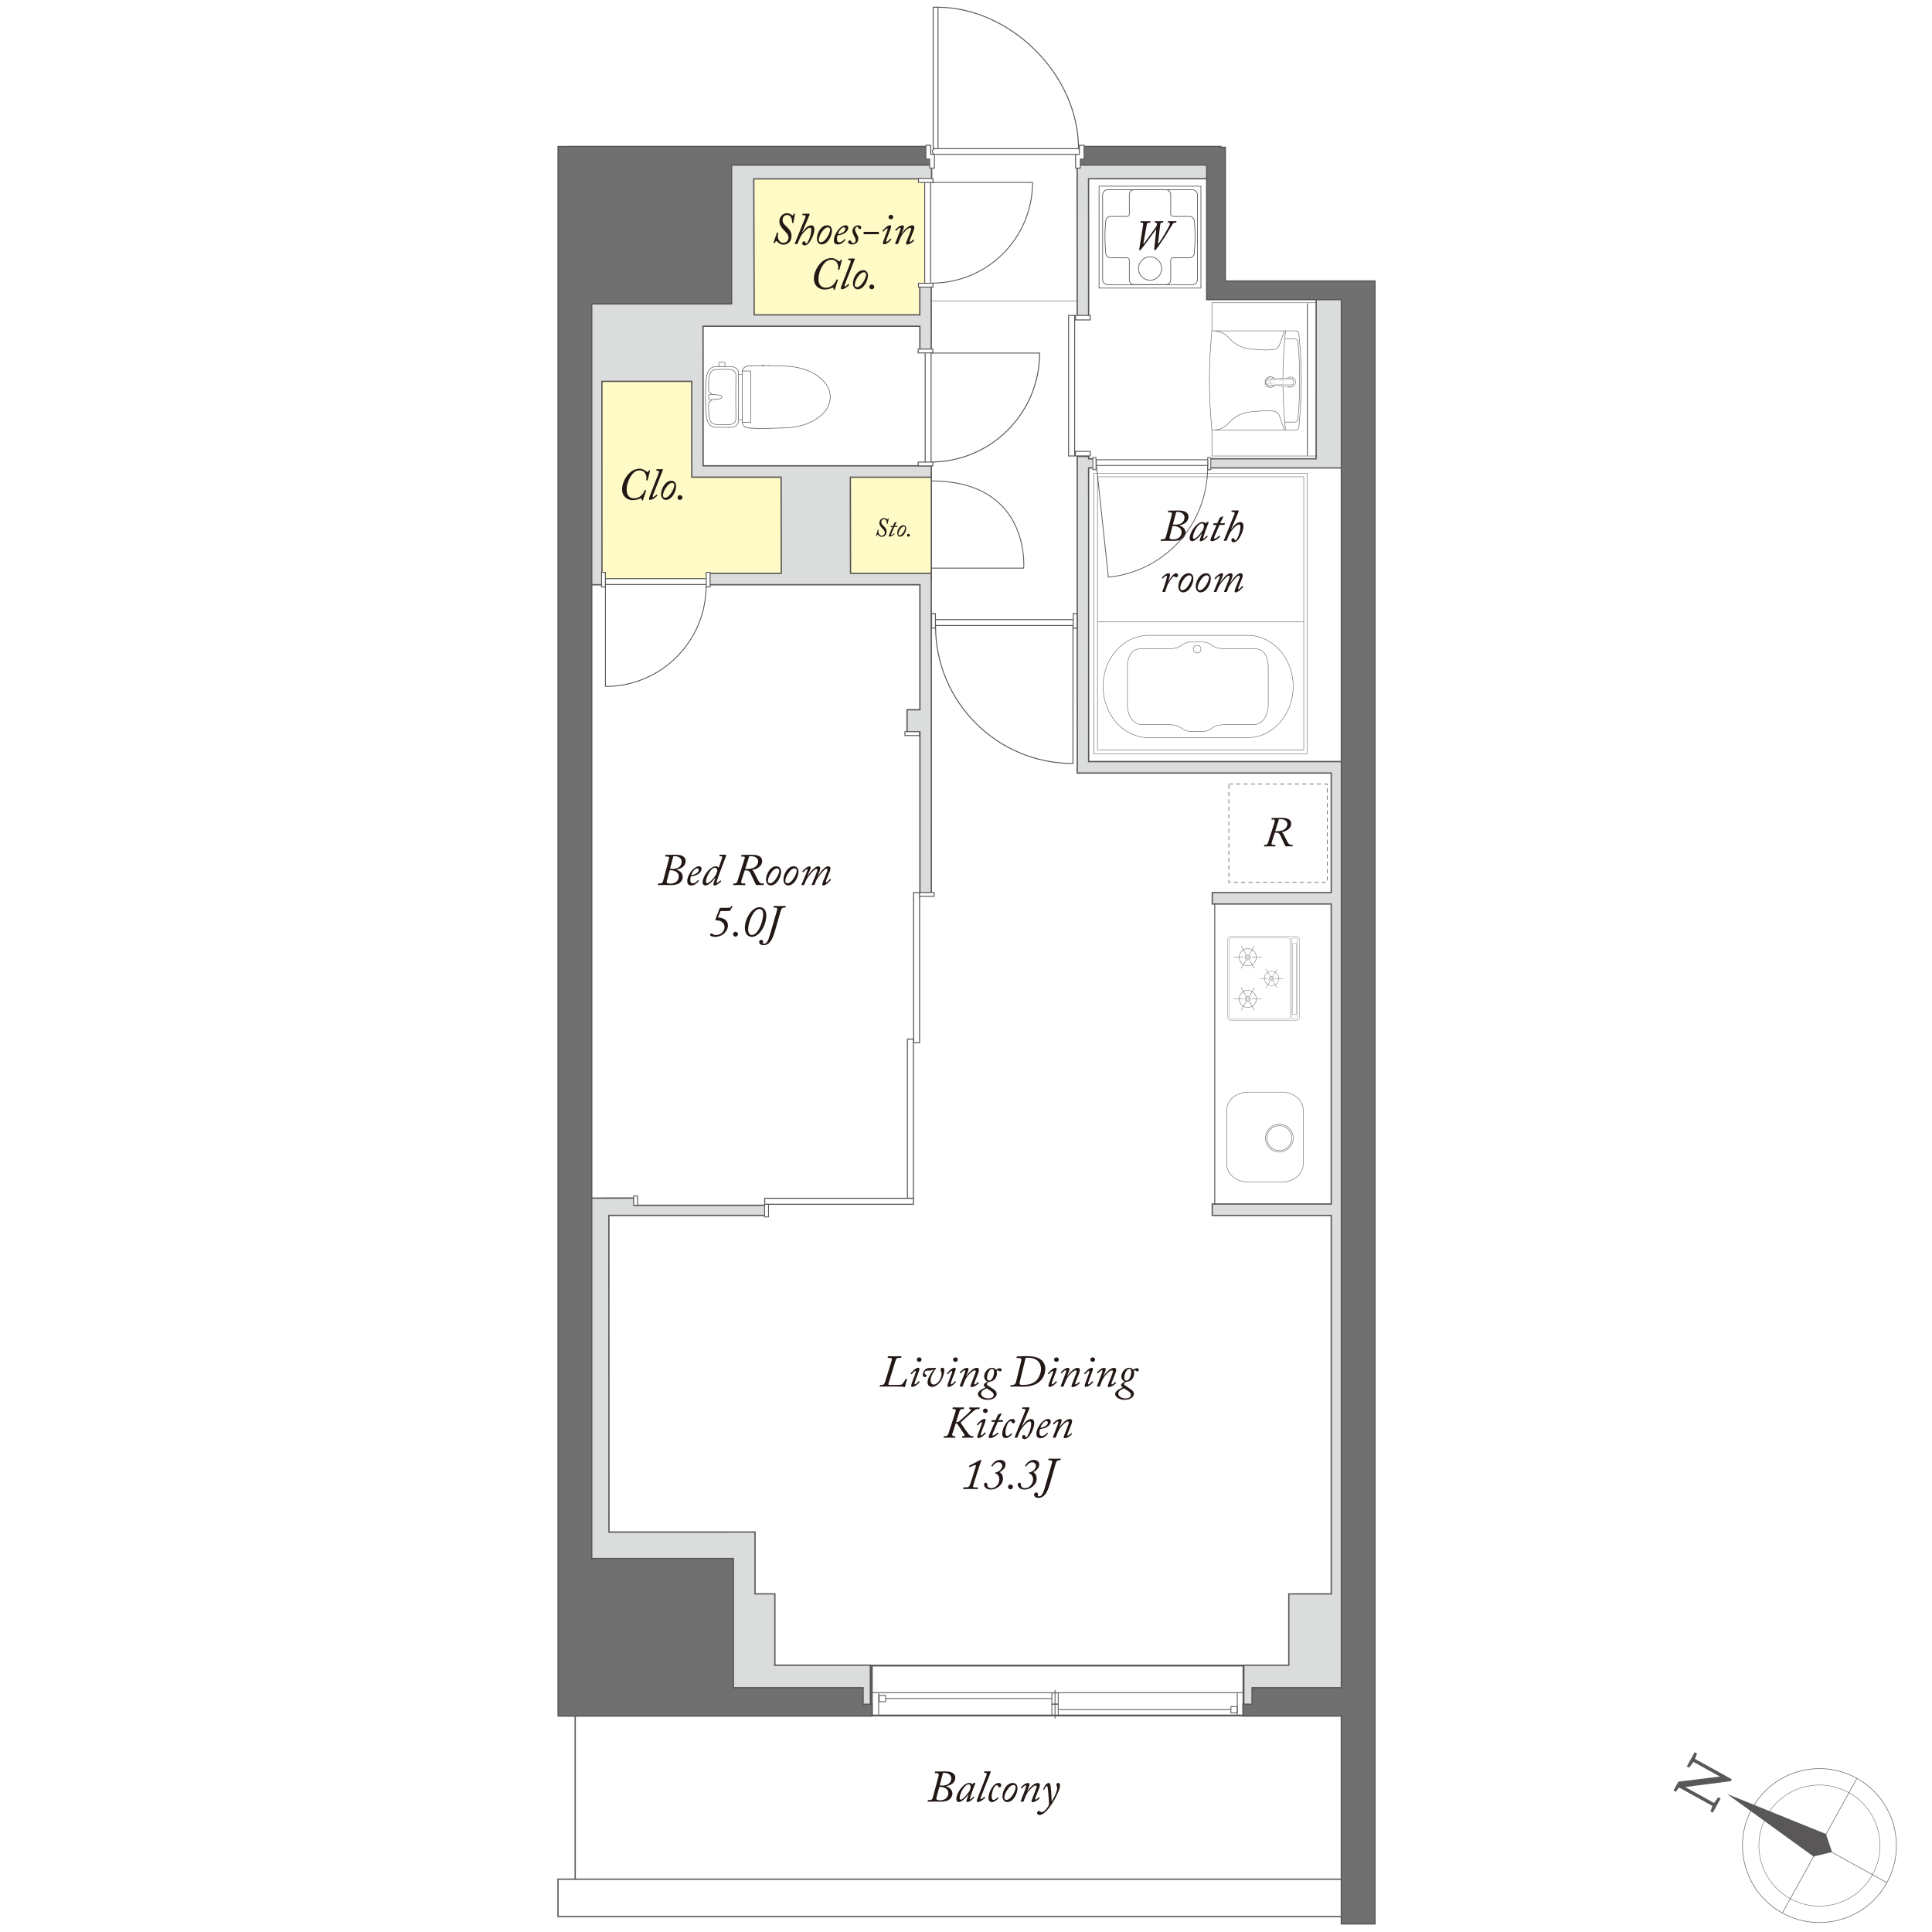 <?xml version="1.0" encoding="UTF-8"?>
<svg id="_レイヤー_2" data-name="レイヤー 2" xmlns="http://www.w3.org/2000/svg" viewBox="0 0 616.4 616.4">
  <defs>
    <style>
      .cls-1 {
        stroke-width: .14px;
      }

      .cls-1, .cls-2, .cls-3, .cls-4, .cls-5, .cls-6, .cls-7, .cls-8, .cls-9, .cls-10, .cls-11, .cls-12, .cls-13, .cls-14, .cls-15, .cls-16, .cls-17, .cls-18, .cls-19, .cls-20, .cls-21, .cls-22, .cls-23, .cls-24, .cls-25, .cls-26, .cls-27, .cls-28, .cls-29, .cls-30, .cls-31, .cls-32, .cls-33, .cls-34, .cls-35, .cls-36, .cls-37, .cls-38, .cls-39, .cls-40, .cls-41, .cls-42, .cls-43, .cls-44, .cls-45, .cls-46, .cls-47 {
        stroke: #595757;
      }

      .cls-1, .cls-2, .cls-4, .cls-5, .cls-6, .cls-7, .cls-8, .cls-9, .cls-10, .cls-11, .cls-12, .cls-13, .cls-14, .cls-15, .cls-16, .cls-18, .cls-19, .cls-20, .cls-21, .cls-22, .cls-23, .cls-24, .cls-25, .cls-26, .cls-27, .cls-29, .cls-32, .cls-34, .cls-35, .cls-36, .cls-37, .cls-38, .cls-39, .cls-40, .cls-41, .cls-43, .cls-44, .cls-45, .cls-46, .cls-47 {
        fill: none;
      }

      .cls-1, .cls-9, .cls-12, .cls-14, .cls-15, .cls-18, .cls-19, .cls-23, .cls-24, .cls-29, .cls-34, .cls-37, .cls-38, .cls-43, .cls-47 {
        stroke-linecap: round;
      }

      .cls-1, .cls-9, .cls-12, .cls-14, .cls-15, .cls-18, .cls-23, .cls-24, .cls-34, .cls-37, .cls-47 {
        stroke-linejoin: round;
      }

      .cls-2 {
        stroke-width: .17px;
      }

      .cls-3, .cls-17, .cls-48, .cls-28, .cls-30, .cls-31, .cls-33, .cls-42 {
        fill: #fff;
      }

      .cls-3, .cls-41 {
        stroke-width: .41px;
      }

      .cls-4 {
        stroke-width: .27px;
      }

      .cls-5 {
        stroke-width: .31px;
      }

      .cls-6 {
        stroke-width: .58px;
      }

      .cls-7 {
        stroke-width: .28px;
      }

      .cls-8 {
        stroke-width: .29px;
      }

      .cls-9 {
        stroke-width: .26px;
      }

      .cls-49 {
        fill: #dbdcdc;
      }

      .cls-49, .cls-50, .cls-48, .cls-51, .cls-52, .cls-53 {
        stroke-width: 0px;
      }

      .cls-10 {
        stroke-width: .14px;
      }

      .cls-10, .cls-11, .cls-13, .cls-20, .cls-31 {
        stroke-linecap: square;
      }

      .cls-11 {
        stroke-width: .18px;
      }

      .cls-12 {
        stroke-width: .26px;
      }

      .cls-50 {
        fill: #231815;
      }

      .cls-13, .cls-31 {
        stroke-width: .17px;
      }

      .cls-14 {
        stroke-width: .14px;
      }

      .cls-15 {
        stroke-width: .08px;
      }

      .cls-16 {
        stroke-width: .3px;
      }

      .cls-17 {
        stroke-width: .26px;
      }

      .cls-18 {
        stroke-width: .14px;
      }

      .cls-19 {
        stroke-width: .06px;
      }

      .cls-19, .cls-29, .cls-38, .cls-43 {
        stroke-linejoin: bevel;
      }

      .cls-20 {
        stroke-width: .19px;
      }

      .cls-21 {
        stroke-width: .42px;
      }

      .cls-22 {
        stroke-width: .13px;
      }

      .cls-23 {
        stroke-width: .22px;
      }

      .cls-24 {
        stroke-width: .08px;
      }

      .cls-25, .cls-29 {
        stroke-width: .15px;
      }

      .cls-26 {
        stroke-width: .3px;
      }

      .cls-27 {
        stroke-width: .12px;
      }

      .cls-27, .cls-32, .cls-44 {
        stroke-miterlimit: 10;
      }

      .cls-51 {
        fill: #595757;
      }

      .cls-28, .cls-35, .cls-45 {
        stroke-width: .3px;
      }

      .cls-30 {
        stroke-width: .33px;
      }

      .cls-32 {
        stroke-width: .28px;
      }

      .cls-33 {
        stroke-width: .28px;
      }

      .cls-34 {
        stroke-width: .14px;
      }

      .cls-36 {
        stroke-dasharray: 0 0 1.34 1;
        stroke-width: .2px;
      }

      .cls-37 {
        stroke-width: .14px;
      }

      .cls-38 {
        stroke-width: .05px;
      }

      .cls-39 {
        stroke-width: .42px;
      }

      .cls-40 {
        stroke-width: .19px;
      }

      .cls-42 {
        stroke-width: .32px;
      }

      .cls-43 {
        stroke-width: .13px;
      }

      .cls-44 {
        stroke-width: .1px;
      }

      .cls-52 {
        fill: #fffac6;
      }

      .cls-45 {
        stroke-dasharray: 0 2;
      }

      .cls-46 {
        stroke-width: .24px;
      }

      .cls-53 {
        fill: #717071;
      }

      .cls-47 {
        stroke-width: .09px;
      }
    </style>
  </defs>
  <g id="_レイヤー_1-2" data-name="レイヤー 1">
    <g>
      <rect class="cls-48" width="616.4" height="616.4"/>
      <g>
        <line class="cls-25" x1="296.02" y1="96.09" x2="344.88" y2="96.09"/>
        <g>
          <g>
            <g id="ARC">
              <path class="cls-10" d="m236.85,119.4c-.25,0-.5,0-.75,0-.11,0-.21.02-.32.06"/>
            </g>
            <g id="ARC-2" data-name="ARC">
              <path class="cls-10" d="m236.83,133.91s-.04,0-.08,0c-.22,0-.44,0-.65,0-.11,0-.21-.02-.32-.06"/>
            </g>
          </g>
          <g>
            <g id="ARC-3" data-name="ARC">
              <path class="cls-11" d="m237.61,136.16c-.49-.31-.78-.83-.76-1.38h2.64v-16.4h-2.64"/>
            </g>
            <g>
              <g id="POINT">
                <line class="cls-11" x1="264.89" y1="126.66" x2="264.89" y2="126.66"/>
              </g>
              <g id="POINT-2" data-name="POINT">
                <line class="cls-11" x1="264.89" y1="126.66" x2="264.89" y2="126.66"/>
              </g>
              <g id="LINE">
                <line class="cls-11" x1="236.85" y1="134.78" x2="236.85" y2="126.66"/>
              </g>
              <g id="LINE-2" data-name="LINE">
                <line class="cls-11" x1="236.85" y1="126.66" x2="236.85" y2="118.54"/>
              </g>
              <g id="ARC-4" data-name="ARC">
                <path class="cls-11" d="m239.89,136.61c-.29-.03-.59-.05-.88-.04"/>
              </g>
              <g id="ARC-5" data-name="ARC">
                <path class="cls-20" d="m245.25,116.63c-1.49-.01-3.84,0-5.36.07"/>
              </g>
              <g id="ARC-6" data-name="ARC">
                <path class="cls-11" d="m240.84,136.66c.51.01,1.01.02,1.52.02"/>
              </g>
              <g id="ARC-7" data-name="ARC">
                <path class="cls-11" d="m243.81,116.64c-.25,0-.5,0-.75,0"/>
              </g>
              <g id="ARC-8" data-name="ARC">
                <path class="cls-11" d="m240.42,136.64c.14.01.28.02.42.02"/>
              </g>
              <g id="ARC-9" data-name="ARC">
                <path class="cls-11" d="m239.89,136.61s.48.02.53.02"/>
              </g>
              <g id="ARC-10" data-name="ARC">
                <path class="cls-11" d="m264.89,126.66c0-1.57-.54-3.1-1.52-4.37-.35-.44-.74-.85-1.16-1.24-.61-.56-1.26-1.08-1.97-1.53-1.25-.8-2.63-1.41-4.07-1.82-1.79-.53-3.65-.83-5.52-.88-1.03-.02-2.05-.06-3.08-.1-.77-.03-1.54-.05-2.31-.06"/>
              </g>
              <g id="ARC-11" data-name="ARC">
                <path class="cls-11" d="m242.37,136.68c.34,0,.67,0,1.01,0h.69"/>
              </g>
              <g id="ARC-12" data-name="ARC">
                <path class="cls-11" d="m244.06,136.68c.39,0,.77,0,1.15,0"/>
              </g>
              <g id="ARC-13" data-name="ARC">
                <path class="cls-11" d="m238.17,136.42c.27.09.55.14.84.15"/>
              </g>
              <g id="ARC-14" data-name="ARC">
                <path class="cls-11" d="m237.61,136.16c.17.11.36.19.56.25"/>
              </g>
              <g id="ARC-15" data-name="ARC">
                <path class="cls-11" d="m237.29,117.42c-.29.3-.45.7-.44,1.11"/>
              </g>
              <g id="ARC-16" data-name="ARC">
                <path class="cls-11" d="m238.4,116.84c-.42.09-.81.29-1.11.58"/>
              </g>
              <g id="ARC-17" data-name="ARC">
                <path class="cls-11" d="m239.13,116.75c-.25,0-.49.03-.73.09"/>
              </g>
              <g id="ARC-18" data-name="ARC">
                <path class="cls-11" d="m239.13,116.75c.23,0,.46-.01.68-.03"/>
              </g>
              <g id="ARC-19" data-name="ARC">
                <path class="cls-11" d="m264.89,126.66c0,1.57-.54,3.1-1.52,4.37-.35.44-.74.85-1.16,1.24-.61.57-1.26,1.08-1.97,1.53-1.25.8-2.63,1.41-4.07,1.82-1.79.53-3.65.83-5.52.88-1.03.03-2.05.06-3.08.1-.77.03-1.54.05-2.31.06"/>
              </g>
            </g>
          </g>
          <g>
            <path class="cls-13" d="m227.29,126.61s0,1.06-.66,1.4c-.66.34-.54.77-.54.77l-.02,1.2.04,1.38c.1,1.75.15,3.9,2.33,4.07l4,.04s2.34.11,2.34-1.91c0-2.48-.05-6.72-.05-6.72v-.36s.05-4.25.05-6.73c0-2.02-2.34-1.91-2.34-1.91l-4,.04c-2.19.18-2.24,2.32-2.33,4.07l-.04,1.38.02,1.2s-.11.43.54.77c.66.34.66,1.4.66,1.4"/>
            <path class="cls-13" d="m235.55,126.5s.06-4.69.06-7.43c0-2.24-2.76-2.11-2.76-2.11l-4.72.04c-2.58.19-2.84,3.4-2.95,5.33-.11,1.88-.06,4.16-.06,4.16v.34s-.05,2.28.06,4.16c.11,1.93.37,5.14,2.95,5.33l4.72.04s2.76.13,2.76-2.11c0-2.73-.06-7.43-.06-7.43v-.32Z"/>
            <path class="cls-31" d="m230.29,126.75s0,.22-.34.4c-.34.18-3.19.38-3.19.38l-.37-.03c-.29-.13-.3-.72-.3-.72v-.23s.01-.59.3-.72l.37-.03s2.85.2,3.19.38c.34.18.34.4.34.4v.18Z"/>
          </g>
          <path class="cls-13" d="m229.35,116.98v-1.17s.04-.27.27-.27h1.49s.19-.08.19.27v1.17"/>
        </g>
        <g>
          <g>
            <path class="cls-29" d="m386.64,105.53l-.2,2.33-.32,4.47-.19,4.51-.07,4.51.07,4.51.19,4.51.32,4.51.2,2.3m.17,0h26.55l.29-.03.29-.13.23-.19.13-.26.1-.29.42-4.96.26-4.96.1-4.99-.1-4.96-.26-4.99-.42-4.96-.1-.29-.13-.26-.23-.2-.29-.13-.29-.03h-26.55m23.31,0l-.1,1.3-.39,4.83-.26,4.86-.07,4.83.07,4.86.26,4.83.39,4.86.1,1.27m-.19-29.38l.06.2.2.1m0,26.56h2.92l.29-.07.29-.13.19-.19.16-.26.06-.29.33-4.12.16-4.12.06-4.12-.06-4.12-.16-4.12-.33-4.12-.06-.29-.16-.26-.19-.2-.29-.13-.29-.03h-2.92m0,26.56l-.2.06-.06.19m-22.6,2.27l.88-.1.81-.16.81-.32.78-.42.68-.49.62-.62m17.9,2.11l-1.69-4.73-.16-.29-.23-.29-.52-.39-.62-.26-.65-.1-2.37-.03-2.37.1-2.33.23-1.13.16-1.14.32-1.07.39-1,.55-.94.65-.88.75-.81.84m0-27.43l.81.84.88.75.94.65,1,.55,1.07.42,1.14.29,1.13.16,2.33.26,2.37.1,2.37-.06.65-.1.62-.26.52-.39.23-.26.16-.32,1.69-4.7m-17.9,2.08l-.62-.59-.68-.52-.78-.42-.81-.29-.81-.19-.88-.07"/>
            <polyline class="cls-29" points="386.66 105.53 386.66 96.59 421.27 96.59 421.27 145.48 386.66 145.48 386.66 137.17"/>
          </g>
          <g>
            <path class="cls-40" d="m405.31,123.58c-.92,0-1.67-.75-1.67-1.67s.75-1.67,1.67-1.67,1.67.75,1.67,1.67-.75,1.67-1.67,1.67Z"/>
            <path class="cls-43" d="m411.69,123.55c-.91,0-1.64-.73-1.64-1.64s.73-1.64,1.64-1.64,1.64.73,1.64,1.64-.74,1.64-1.64,1.64Z"/>
            <path class="cls-48" d="m412.9,121.84s0-1.12-1.22-1.22l-6.68.27s-.84.16-.86.95c0,0,.01.91.81,1.06.8.15,6.77.29,6.77.29,0,0,1.07-.06,1.18-1.35Z"/>
            <g>
              <path class="cls-43" d="m411.32,123.18c.71.08,1.35-.42,1.43-1.12.09-.71-.42-1.35-1.12-1.43-.08-.01-.23-.01-.3,0"/>
              <path class="cls-43" d="m404.99,120.89c-.18,0-.44.09-.57.2"/>
              <path class="cls-43" d="m404.42,122.71c.13.12.4.21.58.21"/>
              <path class="cls-43" d="m404.42,121.09c-.45.34-.54.98-.19,1.43.04.06.13.15.19.19"/>
              <path class="cls-43" d="m411.3,120.63s.01,0,.02,0"/>
              <path class="cls-43" d="m404.99,120.89c.78-.02,2.34-.07,3.13-.1"/>
              <path class="cls-43" d="m408.12,123.02c-.78-.03-2.34-.08-3.13-.1"/>
              <line class="cls-43" x1="411.32" y1="123.18" x2="408.12" y2="123.02"/>
              <line class="cls-43" x1="408.12" y1="120.79" x2="411.3" y2="120.63"/>
            </g>
            <polyline class="cls-19" points="412.44 121.11 405.18 121.26 405.18 122.51 412.49 122.7"/>
            <path class="cls-19" d="m408.57,120.78s2.06,1.12,0,2.26"/>
            <path class="cls-38" d="m404.32,121.15s1.9.75,0,1.52"/>
          </g>
          <line class="cls-32" x1="417.13" y1="145.38" x2="417.13" y2="96.75"/>
        </g>
        <rect class="cls-52" x="266.5" y="151.43" width="30.46" height="32.81"/>
        <rect class="cls-52" x="185.46" y="151.12" width="66.73" height="33.5"/>
        <rect class="cls-52" x="185.46" y="95.02" width="37.83" height="64.68"/>
        <rect class="cls-52" x="237.01" y="52.52" width="58.15" height="49.39"/>
        <g>
          <rect class="cls-6" x="278.15" y="531.4" width="118.57" height="15.93"/>
          <line class="cls-9" x1="392.69" y1="545.44" x2="337.66" y2="545.44"/>
          <line class="cls-12" x1="335.57" y1="541.9" x2="282.57" y2="541.9"/>
          <line class="cls-12" x1="336.61" y1="548.2" x2="336.61" y2="539.28"/>
          <line class="cls-12" x1="394.76" y1="546.93" x2="394.76" y2="540.21"/>
          <line class="cls-12" x1="280.33" y1="546.93" x2="280.33" y2="540.21"/>
          <line class="cls-12" x1="277.97" y1="540.05" x2="396.71" y2="540.05"/>
          <rect class="cls-12" x="392.72" y="544.47" width="2.03" height="2.04"/>
          <rect class="cls-9" x="335.59" y="543.72" width="2.03" height="3.56"/>
          <rect class="cls-9" x="335.59" y="540.14" width="2.03" height="3.56"/>
          <rect class="cls-12" x="280.52" y="540.9" width="2.04" height="2.02"/>
        </g>
        <g>
          <g>
            <g>
              <g>
                <polyline class="cls-1" points="350.15 152.19 350.15 239.25 415.96 239.25 415.96 152.13 350.18 152.13"/>
                <line class="cls-1" x1="350.21" y1="198.42" x2="415.86" y2="198.42"/>
              </g>
              <rect class="cls-18" x="348.95" y="151.01" width="68.13" height="89.57"/>
            </g>
            <path class="cls-34" d="m404.62,225.08c-.31,5.97-4.32,6.09-4.32,6.09h-9.69c-2,.21-2.63.2-4.02,1.19,0,0-.46.59-2.31.99h-4.94c-1.85-.4-2.31-.99-2.31-.99-1.39-1-2-.99-4.01-1.19h-9.01s-4.01-.12-4.32-6.09v-12.7c.31-5.96,4.32-5.36,4.32-5.36h9.01c2.01-.2,2.62-.2,4.01-1.19,0,0,.46-.6,2.31-.99h4.94c1.85.4,2.31.99,2.31.99,1.39.99,2.01.99,4.02,1.19h9.69s4.01-.6,4.32,5.36v12.7Z"/>
            <path class="cls-34" d="m366.49,235.34c-8.04,0-14.56-7.31-14.56-16.32s6.52-16.32,14.56-16.32h31.53c8.05,0,14.57,7.3,14.57,16.32s-6.52,16.32-14.57,16.32h-31.53Z"/>
          </g>
          <path class="cls-37" d="m380.72,207.11c0,.67.55,1.22,1.22,1.22s1.22-.55,1.22-1.22-.55-1.22-1.22-1.22-1.22.55-1.22,1.22Z"/>
        </g>
        <g>
          <path class="cls-50" d="m406.67,262.15c.15-.43.09-.67-.39-.67h-.52c-.11,0-.12-.04-.11-.11l.07-.28c.01-.08.04-.11.18-.11,1.41,0,2.79-.04,3.01-.04.97,0,3.04.09,3.04,1.92,0,1.34-1.45,2.42-3.02,2.61v.03c.32.11.52.52.67.81.07.13.99,2.04,1.24,2.45.34.55.61.78,1.18.78h.34c.09,0,.11.05.09.13l-.04.26c-.01.07-.04.11-.13.11-.13,0-.35-.04-.99-.04-.59,0-.85.04-.99.04-.11,0-.18-.11-.36-.43-.19-.32-1.38-2.97-1.55-3.29-.39-.75-1.14-.68-1.65-.68l-.95,2.94c-.24.77-.07.97.5.97h.55c.08,0,.11.04.09.11l-.04.31c-.01.07-.07.08-.16.08-.15,0-.75-.04-1.88-.04-.79,0-1.32.04-1.48.04-.08,0-.09-.04-.08-.11l.05-.28c.01-.08.04-.11.13-.11h.26c.48,0,.71-.3.83-.67l2.14-6.71Zm.18,3.04c.68,0,1.49.07,2.47-.34.79-.32,1.41-1.05,1.41-1.99,0-.56-.5-1.49-2.14-1.49-.24,0-.39,0-.55.01l-1.2,3.8Z"/>
          <rect class="cls-36" x="392.05" y="250.14" width="31.39" height="31.39"/>
        </g>
        <line class="cls-39" x1="183.51" y1="544.47" x2="183.51" y2="603.69"/>
        <rect class="cls-5" x="387.56" y="286.48" width="37.75" height="100.33"/>
        <g>
          <path class="cls-47" d="m392.66,298.74h21.07c.51,0,.92.41.92.92v24.95c0,.51-.41.92-.92.92h-21.07c-.51,0-.92-.41-.92-.92v-24.95c0-.51.41-.92.92-.92Z"/>
          <g>
            <path class="cls-27" d="m398.09,319.58c-.48,0-.87-.39-.87-.87s.39-.87.87-.87.87.39.87.87-.39.87-.87.87Z"/>
            <path class="cls-27" d="m398.09,319.14c-.24,0-.44-.2-.44-.44s.2-.44.44-.44.44.2.44.44-.2.44-.44.44Z"/>
            <path class="cls-27" d="m398.09,321.45c-1.51,0-2.74-1.23-2.74-2.74s1.23-2.75,2.74-2.75,2.75,1.23,2.75,2.75-1.23,2.74-2.75,2.74Z"/>
            <g>
              <line class="cls-27" x1="402.53" y1="318.71" x2="399.43" y2="318.71"/>
              <line class="cls-27" x1="396.75" y1="318.71" x2="393.65" y2="318.71"/>
            </g>
            <g>
              <line class="cls-27" x1="400.22" y1="322.28" x2="398.69" y2="319.72"/>
              <line class="cls-27" x1="397.5" y1="317.68" x2="395.97" y2="315.12"/>
            </g>
            <g>
              <line class="cls-27" x1="395.97" y1="322.28" x2="397.5" y2="319.72"/>
              <line class="cls-27" x1="398.69" y1="317.68" x2="400.22" y2="315.12"/>
            </g>
          </g>
          <g>
            <path class="cls-27" d="m398.09,306.27c-.48,0-.87-.39-.87-.87s.39-.87.87-.87.87.39.87.87-.39.87-.87.87Z"/>
            <path class="cls-27" d="m398.09,305.84c-.24,0-.44-.2-.44-.44s.2-.44.44-.44.44.19.44.44-.2.44-.44.44Z"/>
            <path class="cls-27" d="m398.09,308.15c-1.51,0-2.74-1.23-2.74-2.75s1.23-2.75,2.74-2.75,2.75,1.23,2.75,2.75-1.23,2.75-2.75,2.75Z"/>
            <g>
              <line class="cls-27" x1="402.53" y1="305.4" x2="399.43" y2="305.4"/>
              <line class="cls-27" x1="396.75" y1="305.4" x2="393.65" y2="305.4"/>
            </g>
            <g>
              <line class="cls-27" x1="400.22" y1="308.98" x2="398.69" y2="306.42"/>
              <line class="cls-27" x1="397.5" y1="304.38" x2="395.97" y2="301.82"/>
            </g>
            <g>
              <line class="cls-27" x1="395.97" y1="308.98" x2="397.5" y2="306.42"/>
              <line class="cls-27" x1="398.69" y1="304.38" x2="400.22" y2="301.82"/>
            </g>
          </g>
          <g>
            <path class="cls-44" d="m405.69,312.92c-.4,0-.73-.33-.73-.73s.33-.73.73-.73.73.32.73.73-.33.73-.73.73Z"/>
            <path class="cls-44" d="m405.69,312.56c-.21,0-.37-.17-.37-.37s.16-.37.37-.37.37.16.37.37-.17.37-.37.37Z"/>
            <path class="cls-44" d="m405.69,314.48c-1.27,0-2.29-1.02-2.29-2.29s1.03-2.29,2.29-2.29,2.29,1.02,2.29,2.29-1.03,2.29-2.29,2.29Z"/>
            <g>
              <line class="cls-44" x1="409.4" y1="312.19" x2="406.81" y2="312.19"/>
              <line class="cls-44" x1="404.57" y1="312.19" x2="401.98" y2="312.19"/>
            </g>
            <g>
              <line class="cls-44" x1="407.47" y1="315.18" x2="406.18" y2="313.04"/>
              <line class="cls-44" x1="405.19" y1="311.34" x2="403.91" y2="309.2"/>
            </g>
            <g>
              <line class="cls-44" x1="403.91" y1="315.18" x2="405.2" y2="313.04"/>
              <line class="cls-44" x1="406.18" y1="311.34" x2="407.47" y2="309.2"/>
            </g>
          </g>
          <path class="cls-24" d="m392.97,325.09c-.45,0-.82-.4-.82-.88v-24.11c0-.48.37-.88.82-.88h17.93c.45,0,.82.4.82.88v24.11c0,.49-.37.88-.82.88h-17.93Z"/>
          <path class="cls-24" d="m412.15,299.31c-.07,0-.12.07-.12.16v25.37c0,.09.05.16.12.16h1.65c.06,0,.12-.07.12-.16v-25.37c0-.09-.05-.16-.12-.16h-1.65Z"/>
          <path class="cls-15" d="m412.38,300.96s-.09.06-.09.14v22.45c0,.07.04.14.09.14h1.21s.08-.07.08-.14v-22.45c0-.08-.04-.14-.08-.14h-1.21Z"/>
        </g>
        <g>
          <path class="cls-14" d="m403.74,363.1c0-2.44,1.99-4.43,4.43-4.43s4.43,1.99,4.43,4.43-1.99,4.44-4.43,4.44-4.43-1.99-4.43-4.44Z"/>
          <path class="cls-14" d="m404.2,363.1c0-2.19,1.78-3.97,3.97-3.97s3.97,1.78,3.97,3.97-1.78,3.98-3.97,3.98-3.97-1.78-3.97-3.98Z"/>
          <path class="cls-14" d="m415.78,354.11c0-3.13-3.04-5.67-6.8-5.67h-10.79c-3.75,0-6.79,2.54-6.79,5.67v17.34c0,3.13,3.04,5.67,6.79,5.67h10.79c3.75,0,6.8-2.54,6.8-5.67v-17.34Z"/>
        </g>
        <rect class="cls-42" x="291.47" y="284.77" width="1.92" height="47.92"/>
        <rect class="cls-30" x="243.98" y="382.31" width="47.46" height="1.92"/>
        <rect class="cls-42" x="289.5" y="331.52" width="1.92" height="50.76"/>
        <line class="cls-39" x1="297.14" y1="150.48" x2="297.14" y2="184.76"/>
        <g>
          <g>
            <rect class="cls-23" x="350.65" y="59.4" width="32.5" height="32.51"/>
            <path class="cls-23" d="m366.93,81.94c2.03,0,3.7,1.69,3.7,3.74s-1.67,3.73-3.7,3.73-3.71-1.69-3.71-3.73,1.68-3.74,3.71-3.74"/>
            <path class="cls-23" d="m371.99,90.81c.83,0,1.52-.69,1.52-1.52v-6.27c0-.42.34-.77.77-.77h5.22c.77,0,1.43-.59,1.52-1.36l.02-.23c.16-1.66.25-3.34.25-5.01v-.27c0-1.66-.09-3.06-.24-4.68l-.03-.28c-.08-.77-.74-1.37-1.52-1.37h-5.22c-.42,0-.77-.35-.77-.76v-6.22c0-.84-.69-1.53-1.52-1.53h-10.16c-.84,0-1.52.69-1.52,1.53v6.22c0,.41-.35.76-.77.76h-5.22c-.77,0-1.44.6-1.52,1.37l-.02.22c-.15,1.49-.25,2.64-.25,4.74v.27c0,1.67.08,3.34.25,5.01l.02.23c.08.77.74,1.36,1.52,1.36h5.22c.42,0,.77.34.77.77v6.27c0,.83.68,1.52,1.52,1.52h10.16Z"/>
            <path class="cls-23" d="m353.46,60.52h26.91c.92,0,1.68.75,1.68,1.68v26.96c0,.92-.75,1.68-1.68,1.68h-26.92c-.92,0-1.67-.75-1.67-1.67v-26.96c0-.93.75-1.68,1.68-1.68Z"/>
          </g>
          <path class="cls-50" d="m364.81,77.6c-.03.13.05.17.2.03.21-.21,3.56-4.89,3.69-5.08.34-.48.44-.89.44-1.12,0-.19-.15-.39-.42-.39h-.23c-.08,0-.12-.03-.11-.08l.07-.31c.01-.08.04-.11.16-.11.13,0,.48.04,1.16.04.75,0,1.1-.04,1.26-.04.09,0,.15.04.12.13l-.07.26c-.03.08-.05.11-.15.11h-.3c-.28,0-.4.16-.47.67l-.71,5.91c-.03.18.04.2.13.12.31-.27,1.84-2.81,2.03-3.13.61-1.02,1.42-2.49,1.56-2.85.13-.38.11-.73-.27-.73h-.21c-.07,0-.09-.03-.08-.11l.05-.26c.01-.09.05-.13.15-.13.17,0,.5.04,1.13.04.73,0,1.07-.04,1.28-.04.09,0,.13.05.12.13l-.05.26c-.01.08-.05.11-.11.11h-.23c-.3,0-.55.09-.78.39-.16.23-2.15,3.55-2.49,4.07-.38.62-2.2,3.33-2.78,4-.12.13-.28.35-.44.35-.17,0-.24-.16-.21-.4l.64-6.02c.03-.19-.07-.21-.16-.09-.13.18-4.14,5.67-4.64,6.21-.15.16-.27.31-.47.31-.13,0-.18-.17-.11-.59l1.2-7.51c.08-.47.01-.71-.43-.71h-.32c-.11,0-.15-.03-.13-.13l.05-.25c.01-.07.04-.11.16-.11.13,0,.67.04,1.37.04.83,0,1.34-.04,1.5-.04.12,0,.15.04.13.13l-.05.26c-.01.07-.04.11-.13.11h-.3c-.46,0-.61.18-.71.75l-1.06,5.8Z"/>
        </g>
        <rect class="cls-3" x="178.03" y="599.55" width="255.32" height="11.92"/>
        <g>
          <path class="cls-50" d="m299.42,566.64c.06-.22.09-.4.09-.52,0-.26-.26-.39-.79-.39h-.37c-.09,0-.13-.06-.11-.13l.06-.3c.01-.09.06-.1.19-.1.09,0,.57,0,1.16-.01.84-.01,1.52-.03,2.02-.03.19,0,1.43,0,2.22.47.5.3.9.8.9,1.47,0,1.8-1.6,2.55-2.85,2.76-.09.01-.09.06-.03.09,1.13.36,1.95,1.13,1.95,2.32,0,.16-.04,1-.83,1.73-.53.49-1.42.83-3.02.83-.64,0-1.29-.04-1.93-.04s-1.33.04-1.99.04c-.1,0-.14-.03-.13-.11l.06-.3c.01-.07.04-.11.13-.11h.56c.54,0,.77-.33.92-.87l1.82-6.8Zm-.62,6.76c-.13.5-.11.64.16.82.16.09.67.17.89.17,1.9,0,2.72-1.15,2.72-2.32,0-1.53-1.62-1.96-2.69-1.96h-.2l-.87,3.29Zm1-3.78c.24.04.67.06.86.06,1.53,0,2.83-.72,2.85-2.35,0-.9-.86-1.7-2.23-1.7-.17,0-.3.01-.42.03l-1.06,3.97Z"/>
          <path class="cls-50" d="m311.14,568.85c.06,0,.07.07.04.13-.27.59-1,2.56-1.07,2.79-.09.24-.69,2.02-.69,2.15s.07.17.16.17c.17,0,.9-.75,1-.87.04-.04.09-.07.11-.03l.13.14s.06.07.03.11c-.16.29-1.4,1.5-2.22,1.5-.17,0-.3-.06-.3-.24,0-.22.14-.66.69-2.18l-.07-.03c-.6.92-2.05,2.45-3.06,2.45-.33,0-.77-.27-.77-.92,0-2.09,2.35-5.18,4.09-5.18.6,0,.87.26,1.02.49l.27-.39c.04-.06.09-.1.14-.1h.5Zm-1.8,2.49c.2-.42.34-.77.34-1.19,0-.39-.14-.85-.67-.85-1.32,0-2.85,3.02-2.85,4.38,0,.33.14.5.39.5.72,0,2.54-2.32,2.79-2.85Z"/>
          <path class="cls-50" d="m314.67,566.53c.21-.54.2-.9-.21-.9h-.42c-.1,0-.11-.06-.09-.13l.09-.26c.03-.08.06-.1.14-.1h1.78c.13,0,.17.09.13.22l-2.98,7.57c-.13.33-.47,1.12-.17,1.12.23,0,.89-.56,1.06-.75.06-.06.09-.04.13,0l.16.17s.04.09-.01.14c-.07.11-1.4,1.33-2.32,1.33-.19,0-.31-.09-.31-.42,0-.21.36-1.12.53-1.55l2.51-6.46Z"/>
          <path class="cls-50" d="m315.38,573.63c0-1.95,1.59-4.78,3.25-4.78.67,0,.82.54.82.8,0,.34-.33.6-.59.6-.19,0-.31-.1-.37-.31-.04-.16-.21-.37-.44-.37-.36,0-.73.34-1.05.99-.39.83-.62,2.06-.62,2.51,0,1.04.32,1.19.57,1.19.56,0,1.1-.57,1.26-.77.04-.06.09-.09.13-.06l.16.14s.07.07.01.16c-.2.3-1.15,1.23-2.06,1.23-.5,0-1.07-.36-1.07-1.32Z"/>
          <path class="cls-50" d="m319.84,573.1c0-1.8,1.36-4.25,3.26-4.25.96,0,1.53.7,1.53,1.68,0,1.58-1.25,4.42-3.32,4.42-.79,0-1.48-.76-1.48-1.85Zm4.22-2.79c.01-.44-.24-.8-.72-.8-.6,0-1.36.54-2.08,1.7-.49.77-.83,1.65-.83,2.32,0,.46.31.73.66.73,1.49,0,2.96-3.01,2.96-3.95Z"/>
          <path class="cls-50" d="m325.8,574.81c-.16,0-.19-.03-.16-.13l1.02-2.65c.34-.89.74-1.92.74-2.16,0-.14-.06-.24-.21-.24-.27,0-.96.69-1.2.96-.04.04-.09.04-.14-.01l-.13-.13c-.06-.06-.07-.08-.03-.14.21-.26,1.27-1.45,2.31-1.45.33,0,.46.24.46.43,0,.44-.62,1.8-.73,2.13l.06.03c.43-.69,1.99-2.59,3.26-2.59.43,0,.72.21.72.59,0,.63-.33,1.37-.8,2.53-.39.95-.73,1.75-.73,1.98,0,.09.06.19.17.19.21,0,.85-.53,1.03-.73.06-.04.11-.03.16.03l.1.11c.06.06.07.09.01.16-.17.23-1.33,1.25-2.29,1.25-.19,0-.34-.07-.34-.29,0-.27.52-1.4.96-2.63.2-.56.72-1.75.72-2.06,0-.2-.1-.33-.36-.33-.56,0-1.98,1.32-2.61,2.33-.26.42-.49.79-.86,1.79l-.36.96c-.03.06-.06.09-.2.09h-.56Z"/>
          <path class="cls-50" d="m332.84,570.91s-.04-.06-.01-.13c.09-.17.85-1.93,1.72-1.93.44,0,.6.36.72,1.62.14,1.63.24,3.31.27,4.24h.06c.4-.66,1.26-2.36,1.46-3.05.07-.24.21-.63.21-1.25,0-.16-.03-.42-.07-.53-.06-.13-.16-.33-.16-.52,0-.23.13-.51.59-.51.39,0,.57.36.57.72,0,.93-.54,2.13-.96,3.04-.63,1.37-2.13,3.94-3.38,5.15-.39.4-1.33,1.3-2.18,1.3-.56,0-.8-.34-.8-.67,0-.36.32-.57.57-.59.24-.01.37.1.53.23.1.08.24.17.36.17.14,0,.39-.09.67-.3.79-.59,1.35-1.42,1.58-1.93.11-.27.13-.59.11-.8-.03-.33-.3-4.23-.46-4.97-.06-.27-.13-.4-.24-.4-.26,0-.72.85-.83,1.16-.03.06-.09.06-.13.04l-.2-.09Z"/>
        </g>
        <g>
          <path class="cls-50" d="m284.46,434.13c.2-.63.09-.89-.62-.89h-.53c-.1,0-.13-.04-.11-.12l.1-.33c.01-.07.06-.09.17-.09.16,0,.77.04,1.98.04s1.88-.04,2.04-.04c.09,0,.13.04.11.11l-.07.3c-.03.09-.07.12-.17.12h-.64c-.55,0-.78.16-1.03.99l-2.24,7.23c-.1.32.04.42.36.42h.57c.93,0,2.7-.01,2.97-.06.26-.04.39-.13.5-.23.29-.26,1.09-1.53,1.15-1.65.01-.04.06-.07.14-.03l.14.06c.09.03.11.06.09.13-.06.16-.55,1.88-.6,2.25-.03.14-.1.23-.17.23-.09,0-.22-.04-.37-.09s-.34-.09-.53-.09c-.32,0-2.12-.04-3.36-.04-1.61,0-3.39.04-3.54.04-.09,0-.13-.03-.12-.14l.06-.27c.01-.07.04-.11.13-.11h.36c.63,0,.89-.16,1.18-1.06l2.07-6.69Z"/>
          <path class="cls-50" d="m290.7,442.15c0-.33.24-.99.85-2.6l.42-1.12c.14-.39.26-.67.26-.85,0-.13-.09-.19-.2-.19-.24,0-.92.78-1.15,1-.06.06-.11.06-.16.01l-.11-.13c-.06-.04-.09-.07-.04-.13.06-.09,1.52-1.81,2.44-1.76.17,0,.34.11.34.36,0,.26-.23.9-.49,1.59l-.83,2.18c-.2.53-.26.85-.26.95,0,.13.04.22.16.24.3-.06,1.08-.87,1.15-1,.03-.04.09-.04.16.03l.11.1c.06.07.07.1.03.17-.09.11-1.23,1.49-2.42,1.49-.14-.01-.24-.13-.24-.36Zm1.81-8.36c0-.39.3-.72.75-.72.5,0,.76.36.76.69,0,.21-.17.72-.76.72-.63,0-.75-.53-.75-.69Z"/>
          <path class="cls-50" d="m295.75,437.3c-.46,0-.77.32-.79.75.01.26.19.35.32.42.1.06.32.2.32.43s-.16.47-.53.47c-.27,0-.66-.2-.66-.82,0-.56.36-1.16.56-1.39.29-.32.6-.69,1.64-.69,1.46,0,1.64-.07,1.79-.07.19,0,.33.08.19.27-.3.37-1.69,2.31-1.69,3.74,0,.97.52,1.33,1.02,1.33,1.23,0,2.48-1.94,2.48-3.39,0-.23-.01-.52-.12-.75-.11-.26-.21-.42-.21-.59,0-.39.23-.63.65-.63s.56.42.56.76c0,.69-.32,2.12-.95,3.21-.64,1.12-1.81,2.14-2.98,2.14-.72,0-1.42-.44-1.42-1.48,0-1.33,1.19-3.1,2.02-4.07l-.1-.04c-.3.26-1.06.39-1.33.39h-.75Z"/>
          <path class="cls-50" d="m302.27,442.15c0-.33.24-.99.85-2.6l.42-1.12c.14-.39.26-.67.26-.85,0-.13-.09-.19-.2-.19-.24,0-.92.78-1.15,1-.06.06-.11.06-.16.01l-.11-.13c-.06-.04-.09-.07-.04-.13.06-.09,1.52-1.81,2.44-1.76.17,0,.34.11.34.36,0,.26-.23.9-.49,1.59l-.83,2.18c-.2.53-.26.85-.26.95,0,.13.04.22.16.24.3-.06,1.08-.87,1.15-1,.03-.04.09-.04.16.03l.11.1c.06.07.07.1.03.17-.09.11-1.23,1.49-2.42,1.49-.14-.01-.24-.13-.24-.36Zm1.81-8.36c0-.39.3-.72.75-.72.5,0,.76.36.76.69,0,.21-.17.72-.76.72-.63,0-.75-.53-.75-.69Z"/>
          <path class="cls-50" d="m306.35,442.36c-.16,0-.19-.03-.16-.13l1.02-2.65c.34-.89.75-1.92.75-2.17,0-.14-.06-.24-.21-.24-.27,0-.96.69-1.21.96-.04.04-.09.04-.14-.01l-.13-.13c-.06-.06-.07-.09-.03-.14.21-.26,1.28-1.45,2.31-1.45.33,0,.46.24.46.43,0,.44-.62,1.81-.73,2.14l.06.03c.43-.69,1.99-2.59,3.27-2.59.43,0,.72.21.72.59,0,.63-.33,1.38-.8,2.54-.39.95-.73,1.75-.73,1.98,0,.08.06.19.17.19.21,0,.85-.53,1.03-.73.06-.04.11-.03.16.03l.1.12c.06.06.07.08.01.16-.17.23-1.33,1.25-2.3,1.25-.19,0-.34-.07-.34-.29,0-.27.52-1.41.96-2.64.2-.56.72-1.75.72-2.07,0-.2-.1-.33-.36-.33-.56,0-1.98,1.32-2.61,2.34-.26.42-.49.79-.86,1.79l-.36.96c-.03.06-.06.09-.2.09h-.56Z"/>
          <path class="cls-50" d="m312.02,444.74c0-1.06,1.72-1.76,2.42-2.07-.42-.3-.55-.56-.55-.83s.26-.52,1.22-1.06c-.39-.1-1.12-.62-1.12-1.65s.95-2.74,2.54-2.74c.72,0,1.09.46,1.22.67.16-.16.69-.53,1.22-.53.47,0,.6.39.6.56,0,.16-.1.44-.46.44-.27,0-.39-.11-.47-.22-.07-.07-.19-.1-.27-.1-.13,0-.36.1-.42.2.06.14.11.59.11.8,0,.69-.4,2.29-2.05,2.58-.26.04-.39.07-.43.1-.27.11-.75.44-.75.69,0,.16.14.32.24.39.24.17.93.6,1.86,1.22.83.54,1.06,1.02,1.06,1.55,0,.23-.24,1.86-3.06,1.86-1.49,0-2.94-.85-2.94-1.88Zm3.23,1.43c.98,0,1.79-.34,1.79-1.15,0-.63-.6-1.02-.96-1.26l-1.26-.82c-1.18.47-1.81,1.02-1.81,1.69,0,.99,1.28,1.53,2.24,1.53Zm1.91-8.46c0-.66-.26-.96-.65-.96-.86,0-1.59,1.68-1.59,2.75,0,.64.24.97.67.97,1.05,0,1.56-1.73,1.56-2.77Z"/>
          <path class="cls-50" d="m325.83,434c.14-.56-.23-.72-.73-.72h-.65c-.14,0-.17-.03-.14-.11l.09-.32c.03-.09.06-.1.23-.1s.63-.01,1.19-.04c.6-.01,1.26-.04,1.55-.04,1.82,0,3.83.2,5.04,1.39.89.9,1.08,1.72,1.08,2.6,0,2.81-1.78,4.23-2.65,4.73-1.81,1.02-3.74,1.02-4.69,1.02-.39,0-1.69-.04-2.09-.04-1.08,0-1.49.04-1.61.04-.1,0-.13-.04-.11-.11l.09-.32c.01-.06.04-.1.14-.1h.43c.52,0,.98-.19,1.21-1.13l1.65-6.74Zm-.46,6.84c-.06.26-.1.46-.1.6,0,.3.4.43,1.02.43,1.53,0,3.04-.29,4.1-1.19.88-.73,1.75-2.34,1.75-3.99,0-.93-.39-1.84-.92-2.38-.47-.49-1.08-.78-1.64-.93-.77-.2-1.36-.19-1.56-.19-.23,0-.66,0-.8.04l-1.85,7.6Z"/>
          <path class="cls-50" d="m334.49,442.15c0-.33.24-.99.85-2.6l.42-1.12c.14-.39.26-.67.26-.85,0-.13-.09-.19-.2-.19-.24,0-.92.78-1.15,1-.06.06-.11.06-.16.01l-.11-.13c-.06-.04-.09-.07-.04-.13.06-.09,1.52-1.81,2.44-1.76.17,0,.34.11.34.36,0,.26-.23.9-.49,1.59l-.83,2.18c-.2.53-.26.85-.26.95,0,.13.04.22.16.24.3-.06,1.08-.87,1.15-1,.03-.04.09-.04.16.03l.11.1c.06.07.07.1.03.17-.09.11-1.23,1.49-2.42,1.49-.14-.01-.24-.13-.24-.36Zm1.81-8.36c0-.39.3-.72.75-.72.5,0,.76.36.76.69,0,.21-.17.72-.76.72-.63,0-.75-.53-.75-.69Z"/>
          <path class="cls-50" d="m338.56,442.36c-.16,0-.19-.03-.16-.13l1.02-2.65c.34-.89.75-1.92.75-2.17,0-.14-.06-.24-.21-.24-.27,0-.96.69-1.21.96-.04.04-.09.04-.14-.01l-.13-.13c-.06-.06-.07-.09-.03-.14.21-.26,1.28-1.45,2.31-1.45.33,0,.46.24.46.43,0,.44-.62,1.81-.73,2.14l.06.03c.43-.69,1.99-2.59,3.27-2.59.43,0,.72.21.72.59,0,.63-.33,1.38-.8,2.54-.39.95-.73,1.75-.73,1.98,0,.08.06.19.17.19.21,0,.85-.53,1.03-.73.06-.04.11-.03.16.03l.1.12c.06.06.07.08.01.16-.17.23-1.33,1.25-2.3,1.25-.19,0-.34-.07-.34-.29,0-.27.52-1.41.96-2.64.2-.56.72-1.75.72-2.07,0-.2-.1-.33-.36-.33-.56,0-1.98,1.32-2.61,2.34-.26.42-.49.79-.86,1.79l-.36.96c-.03.06-.06.09-.2.09h-.56Z"/>
          <path class="cls-50" d="m346.06,442.15c0-.33.24-.99.85-2.6l.42-1.12c.14-.39.26-.67.26-.85,0-.13-.09-.19-.2-.19-.24,0-.92.78-1.15,1-.06.06-.11.06-.16.01l-.11-.13c-.06-.04-.09-.07-.04-.13.06-.09,1.52-1.81,2.44-1.76.17,0,.34.11.34.36,0,.26-.23.9-.49,1.59l-.83,2.18c-.2.53-.26.85-.26.95,0,.13.04.22.16.24.3-.06,1.08-.87,1.15-1,.03-.04.09-.04.16.03l.11.1c.06.07.07.1.03.17-.09.11-1.23,1.49-2.42,1.49-.14-.01-.24-.13-.24-.36Zm1.81-8.36c0-.39.3-.72.75-.72.5,0,.76.36.76.69,0,.21-.17.72-.76.72-.63,0-.75-.53-.75-.69Z"/>
          <path class="cls-50" d="m350.13,442.36c-.16,0-.19-.03-.16-.13l1.02-2.65c.34-.89.75-1.92.75-2.17,0-.14-.06-.24-.21-.24-.27,0-.96.69-1.21.96-.04.04-.09.04-.14-.01l-.13-.13c-.06-.06-.07-.09-.03-.14.21-.26,1.28-1.45,2.31-1.45.33,0,.46.24.46.43,0,.44-.62,1.81-.73,2.14l.06.03c.43-.69,1.99-2.59,3.27-2.59.43,0,.72.21.72.59,0,.63-.33,1.38-.8,2.54-.39.95-.73,1.75-.73,1.98,0,.08.06.19.17.19.21,0,.85-.53,1.03-.73.06-.04.11-.03.16.03l.1.12c.06.06.07.08.01.16-.17.23-1.33,1.25-2.3,1.25-.19,0-.34-.07-.34-.29,0-.27.52-1.41.96-2.64.2-.56.72-1.75.72-2.07,0-.2-.1-.33-.36-.33-.56,0-1.98,1.32-2.61,2.34-.26.42-.49.79-.86,1.79l-.36.96c-.03.06-.06.09-.2.09h-.56Z"/>
          <path class="cls-50" d="m355.8,444.74c0-1.06,1.72-1.76,2.42-2.07-.42-.3-.55-.56-.55-.83s.26-.52,1.22-1.06c-.39-.1-1.12-.62-1.12-1.65s.95-2.74,2.54-2.74c.72,0,1.09.46,1.22.67.16-.16.69-.53,1.22-.53.47,0,.6.39.6.56,0,.16-.1.44-.46.44-.27,0-.39-.11-.47-.22-.07-.07-.19-.1-.27-.1-.13,0-.36.1-.42.2.06.14.11.59.11.8,0,.69-.4,2.29-2.05,2.58-.26.04-.39.07-.43.1-.27.11-.75.44-.75.69,0,.16.14.32.24.39.24.17.93.6,1.86,1.22.83.54,1.06,1.02,1.06,1.55,0,.23-.24,1.86-3.06,1.86-1.49,0-2.94-.85-2.94-1.88Zm3.23,1.43c.98,0,1.79-.34,1.79-1.15,0-.63-.6-1.02-.96-1.26l-1.26-.82c-1.18.47-1.81,1.02-1.81,1.69,0,.99,1.28,1.53,2.24,1.53Zm1.91-8.46c0-.66-.26-.96-.65-.96-.86,0-1.59,1.68-1.59,2.75,0,.64.24.97.67.97,1.05,0,1.56-1.73,1.56-2.77Z"/>
          <path class="cls-50" d="m303.86,457.25c-.2.63.03.95.49.95h.36c.07,0,.12.04.1.14l-.06.27c-.01.07-.06.11-.19.11-.16,0-.79-.04-1.76-.04-1.08,0-1.51.04-1.61.04-.09,0-.13-.07-.11-.16l.06-.26c.01-.07.04-.11.16-.11h.4c.37,0,.73-.27.92-.86l2.21-6.86c.2-.63.07-.92-.47-.92h-.36c-.11,0-.16-.06-.13-.14l.1-.3c.03-.07.07-.09.17-.09.13,0,.65.04,1.61.04,1.15,0,1.58-.04,1.75-.04.09,0,.1.06.09.14l-.04.27c-.01.1-.06.12-.17.12h-.34c-.49,0-.76.23-.93.76l-1.08,3.39c.62,0,.8-.04,1.19-.4,1.28-1.13,2.94-2.57,3.5-3.27.2-.26.14-.49-.24-.49h-.17c-.1,0-.13-.07-.11-.14l.06-.26c.03-.09.07-.11.16-.11.14,0,.75.04,1.58.04s1.26-.04,1.39-.04.17.06.16.13l-.06.26c-.03.09-.04.14-.14.14h-.44c-.43,0-.8.21-1.13.47-.59.46-4.12,3.61-4.32,3.84.1.2,2.21,3.26,2.55,3.67.26.3.72.65,1.03.65h.42c.1,0,.14.07.13.14l-.06.24c-.03.11-.06.14-.19.14-.17,0-.56-.04-1.46-.04-.85,0-1.64.04-1.81.04-.1,0-.14-.04-.13-.16l.03-.23c.01-.1.04-.14.13-.14h.22c.32,0,.56-.2.43-.4-.11-.17-1.99-3.07-2.32-3.48-.13-.16-.21-.2-.5-.2l-1.02,3.14Z"/>
          <path class="cls-50" d="m311.81,458.47c0-.33.24-.99.85-2.6l.42-1.12c.14-.39.26-.67.26-.85,0-.13-.09-.19-.2-.19-.24,0-.92.78-1.15,1-.06.06-.11.06-.16.01l-.11-.13c-.06-.04-.09-.07-.04-.13.06-.09,1.52-1.81,2.44-1.76.17,0,.34.12.34.36,0,.26-.23.9-.49,1.59l-.83,2.18c-.2.53-.26.85-.26.95,0,.13.04.22.16.24.3-.06,1.08-.87,1.15-1,.03-.04.09-.04.16.03l.11.1c.06.07.07.1.03.17-.09.11-1.23,1.49-2.42,1.49-.14-.01-.24-.13-.24-.36Zm1.81-8.36c0-.39.3-.72.75-.72.5,0,.76.36.76.69,0,.21-.17.72-.76.72-.63,0-.75-.53-.75-.69Z"/>
          <path class="cls-50" d="m317.42,453.64h-1c-.09,0-.12-.03-.09-.12l.11-.32c.03-.07.07-.1.16-.1h1.03l.75-1.67c.07-.14.11-.17.23-.21.16-.04.53-.19.64-.24.09-.04.16-.09.22-.09.09,0,.11.09.01.29l-.95,1.92h1.46c.07,0,.1.04.06.16l-.13.3s-.07.07-.13.07h-1.46l-1.39,3.23c-.17.4-.33.76-.33.92s.06.24.19.24c.42,0,1.35-.82,1.43-.92.04-.06.09-.04.13,0l.16.17s.04.07.01.13c-.19.23-1.52,1.42-2.62,1.42-.36,0-.46-.14-.46-.34,0-.22.07-.46.16-.67l1.81-4.17Z"/>
          <path class="cls-50" d="m319.76,457.51c0-1.95,1.59-4.79,3.26-4.79.67,0,.82.55.82.8,0,.35-.33.6-.59.6-.19,0-.32-.1-.37-.32-.04-.16-.21-.37-.44-.37-.36,0-.73.34-1.05.99-.39.83-.62,2.07-.62,2.51,0,1.05.32,1.19.57,1.19.56,0,1.1-.57,1.26-.78.04-.06.09-.08.13-.06l.16.14s.07.07.01.16c-.2.3-1.15,1.23-2.07,1.23-.5,0-1.08-.36-1.08-1.32Z"/>
          <path class="cls-50" d="m323.78,458.69c-.09,0-.12-.04-.1-.07l3.28-8.13c.17-.43.19-.59.19-.7,0-.17-.2-.29-.47-.29h-.44c-.09,0-.16-.04-.13-.13l.07-.24c.03-.07.04-.11.16-.11h1.94c.11,0,.17.04.17.17,0,.06-.04.22-.13.43l-2.25,5.28.07.06c.72-1.02,1.66-2.22,2.84-2.22.66,0,.99.55.99,1.21,0,1.16-.49,2.4-.99,3.33-.57,1.08-1.35,1.89-2.15,1.89-.42,0-.73-.3-.73-.62s.21-.7.52-.7.47.23.5.43c.01.13.09.29.24.29.32,0,.79-.93,1.06-1.67.32-.82.57-1.91.57-2.6,0-.36-.03-.8-.43-.8-.76,0-2.02,1.49-2.41,1.98-.34.43-.66.97-.95,1.66l-.6,1.46c-.03.08-.1.1-.2.1h-.62Z"/>
          <path class="cls-50" d="m330.66,457.43c0-1.21.79-2.71,1.84-3.75.46-.46,1.23-.96,1.92-.96.56,0,.82.42.82.76,0,.7-.53,1.45-1.33,1.87-.77.39-1.55.54-2.08.59-.07.17-.19.65-.19,1.32s.47.9.75.9c.7,0,1.33-.53,1.64-1.02.03-.04.07-.07.13-.01l.16.13c.07.04.07.09.01.13-.36.5-1.22,1.45-2.32,1.45-.93,0-1.33-.46-1.33-1.4Zm1.28-1.91c.5.04,2.38-.56,2.38-1.62,0-.29-.14-.54-.46-.54-.92,0-1.81,1.65-1.92,2.16Z"/>
          <path class="cls-50" d="m336.07,458.69c-.16,0-.19-.03-.16-.13l1.02-2.65c.34-.89.75-1.92.75-2.17,0-.14-.06-.24-.21-.24-.27,0-.96.69-1.21.96-.04.04-.09.04-.14-.01l-.13-.13c-.06-.06-.07-.09-.03-.14.21-.26,1.28-1.45,2.31-1.45.33,0,.46.24.46.43,0,.44-.62,1.81-.73,2.14l.06.03c.43-.69,1.99-2.6,3.27-2.6.43,0,.72.22.72.59,0,.63-.33,1.38-.8,2.54-.39.95-.73,1.75-.73,1.98,0,.08.06.19.17.19.21,0,.85-.53,1.03-.73.06-.04.11-.03.16.03l.1.11c.06.06.07.08.01.16-.17.23-1.33,1.25-2.3,1.25-.19,0-.34-.07-.34-.29,0-.27.52-1.41.96-2.64.2-.56.72-1.75.72-2.07,0-.2-.1-.33-.36-.33-.56,0-1.98,1.32-2.61,2.34-.26.42-.49.79-.86,1.79l-.36.96c-.03.06-.06.09-.2.09h-.56Z"/>
          <path class="cls-50" d="m307.37,474.63c.01-.09.07-.1.17-.1h.76c.5,0,.82-.06,1.13-.73.07-.17.36-1,.69-2.05l.82-2.65c.27-.86.43-1.28.43-1.42,0-.16-.06-.27-.23-.27-.16,0-.43.13-.89.32l-.77.33c-.09.04-.16.03-.2-.04l-.11-.23c-.03-.07-.01-.11.1-.17l3.23-1.69c.23-.1.32-.14.43-.14.07,0,.16.06.16.14,0,.06-.03.19-.12.39-.04.11-.67,1.88-1.13,3.33l-.79,2.51c-.23.7-.46,1.46-.53,1.71-.19.52-.07.69.62.69h.78c.09,0,.1.06.09.14l-.06.3c-.01.07-.03.09-.13.09-.12,0-2.17-.04-2.32-.04-.21,0-2.01.04-2.12.04-.06,0-.09-.04-.07-.1l.09-.33Z"/>
          <path class="cls-50" d="m313.96,473.64c0-.22.17-.57.49-.57.52,0,.59.54.55.82-.04.37.44.9,1.2.9,1.45,0,2.64-1.26,2.64-2.86,0-.79-.44-1.53-1.09-1.76-.22-.07-.26-.11-.26-.24,0-.12.04-.13.26-.17.62-.11,2.01-.87,2.01-2.1,0-.27-.17-1.12-1.22-1.12-.92,0-1.66.95-1.84,1.25-.06.1-.13.13-.2.09l-.17-.11c-.06-.07-.01-.16.04-.26.34-.56,1.22-1.73,2.75-1.73,1.16,0,1.69.83,1.69,1.39,0,1.22-.93,1.97-1.87,2.54.7.42,1.06,1.15,1.06,2.07,0,1.99-2.12,3.47-3.86,3.47-1.43,0-2.19-.85-2.19-1.59Z"/>
          <path class="cls-50" d="m321.61,474.38c0-.29.23-.75.75-.75.65,0,.82.57.82.75,0,.37-.33.77-.8.77-.44,0-.76-.33-.76-.77Z"/>
          <path class="cls-50" d="m324.72,473.64c0-.22.17-.57.49-.57.52,0,.59.54.54.82-.04.37.44.9,1.21.9,1.45,0,2.64-1.26,2.64-2.86,0-.79-.44-1.53-1.09-1.76-.21-.07-.26-.11-.26-.24,0-.12.04-.13.26-.17.62-.11,2.01-.87,2.01-2.1,0-.27-.17-1.12-1.22-1.12-.92,0-1.66.95-1.84,1.25-.06.1-.13.13-.2.09l-.17-.11c-.06-.07-.01-.16.04-.26.34-.56,1.22-1.73,2.75-1.73,1.16,0,1.69.83,1.69,1.39,0,1.22-.93,1.97-1.87,2.54.7.42,1.06,1.15,1.06,2.07,0,1.99-2.12,3.47-3.86,3.47-1.43,0-2.19-.85-2.19-1.59Z"/>
          <path class="cls-50" d="m334.91,473.55c-.29,1-.82,2.41-1.36,3.13-.63.82-1.36,1.21-2.25,1.21-1.09,0-1.38-.66-1.38-.96,0-.42.26-.76.65-.76.42,0,.63.36.63.6,0,.11-.03.27-.09.36-.04.06-.03.13,0,.17.04.04.14.1.49.1.79,0,1.33-1.33,1.68-2.52l2.34-8.09c.14-.47.16-.89-.53-.89h-.47c-.09,0-.14-.03-.13-.12l.07-.3c.01-.09.06-.11.14-.11.11,0,.77.04,1.82.04s1.64-.04,1.76-.04c.1,0,.14.04.13.14l-.06.29c-.01.07-.04.1-.14.1h-.37c-.46,0-.79.19-1.08,1.18l-1.85,6.48Z"/>
        </g>
        <g>
          <path class="cls-50" d="m373.83,164.35c.06-.22.09-.4.09-.52,0-.26-.26-.39-.79-.39h-.37c-.09,0-.13-.06-.12-.13l.06-.3c.01-.09.06-.1.19-.1.09,0,.57,0,1.16-.01.85-.01,1.52-.03,2.02-.03.19,0,1.43,0,2.22.47.5.3.9.8.9,1.48,0,1.81-1.61,2.55-2.85,2.77-.09.01-.09.06-.03.08,1.13.36,1.95,1.13,1.95,2.32,0,.16-.04,1-.83,1.74-.53.49-1.42.83-3.03.83-.65,0-1.29-.04-1.94-.04s-1.33.04-1.99.04c-.1,0-.14-.03-.13-.11l.06-.3c.01-.07.04-.11.13-.11h.56c.55,0,.77-.33.92-.87l1.82-6.81Zm-.62,6.77c-.13.5-.12.65.16.82.16.09.67.17.89.17,1.91,0,2.73-1.15,2.73-2.32,0-1.54-1.62-1.97-2.7-1.97h-.2l-.87,3.3Zm1-3.79c.24.04.67.06.86.06,1.53,0,2.84-.72,2.85-2.35,0-.9-.86-1.71-2.24-1.71-.17,0-.3.01-.42.03l-1.06,3.97Z"/>
          <path class="cls-50" d="m385.59,166.56c.06,0,.07.07.04.13-.27.59-1,2.57-1.08,2.8-.09.24-.69,2.02-.69,2.15s.07.17.16.17c.17,0,.9-.75,1-.87.04-.04.09-.07.11-.03l.13.14s.06.07.03.11c-.16.29-1.41,1.51-2.22,1.51-.17,0-.3-.06-.3-.24,0-.22.14-.66.69-2.18l-.07-.03c-.6.92-2.05,2.45-3.07,2.45-.33,0-.77-.27-.77-.92,0-2.09,2.35-5.19,4.1-5.19.6,0,.87.26,1.02.49l.27-.39c.04-.06.09-.1.14-.1h.5Zm-1.81,2.5c.2-.42.34-.78.34-1.19,0-.39-.14-.85-.67-.85-1.32,0-2.85,3.03-2.85,4.39,0,.33.14.5.39.5.72,0,2.54-2.32,2.8-2.85Z"/>
          <path class="cls-50" d="m388.16,167.48h-1c-.09,0-.12-.03-.09-.12l.11-.32c.03-.07.07-.1.16-.1h1.03l.75-1.67c.07-.14.11-.17.23-.21.16-.04.53-.19.64-.24.09-.04.16-.09.22-.09.09,0,.11.09.01.29l-.95,1.92h1.46c.07,0,.1.04.06.16l-.13.3s-.07.07-.13.07h-1.46l-1.39,3.23c-.17.4-.33.76-.33.92s.06.24.19.24c.42,0,1.35-.82,1.43-.92.04-.06.09-.04.13,0l.16.17s.04.07.01.13c-.19.23-1.52,1.42-2.62,1.42-.36,0-.46-.14-.46-.34,0-.22.07-.46.16-.67l1.81-4.17Z"/>
          <path class="cls-50" d="m390.54,172.53c-.09,0-.12-.04-.1-.07l3.28-8.13c.17-.43.19-.59.19-.7,0-.17-.2-.29-.47-.29h-.44c-.09,0-.16-.04-.13-.13l.07-.24c.03-.07.04-.11.16-.11h1.94c.11,0,.17.04.17.17,0,.06-.04.22-.13.43l-2.25,5.28.07.06c.72-1.02,1.66-2.22,2.84-2.22.66,0,.99.55.99,1.21,0,1.16-.49,2.4-.99,3.33-.57,1.08-1.35,1.89-2.15,1.89-.42,0-.73-.3-.73-.62s.21-.7.52-.7.47.23.5.43c.01.13.09.29.24.29.32,0,.79-.93,1.06-1.67.32-.82.57-1.91.57-2.6,0-.36-.03-.8-.43-.8-.76,0-2.02,1.49-2.41,1.98-.34.43-.66.97-.95,1.66l-.6,1.46c-.03.08-.1.1-.2.1h-.62Z"/>
          <path class="cls-50" d="m370.99,188.85c-.1,0-.16-.06-.13-.13l.8-2.32c.26-.8.7-2.31.7-2.51,0-.13-.11-.21-.24-.21-.29,0-.93.65-1.13.89-.03.04-.09.03-.11,0l-.14-.14s-.03-.07,0-.11c.3-.44,1.16-1.42,2.14-1.42.29,0,.4.24.4.5.01.27-.23,1.08-.52,2.04l.07.03c.39-.8,1.53-2.57,2.34-2.57.42,0,.67.26.67.64s-.29.66-.56.66c-.13,0-.24-.03-.36-.14-.11-.11-.19-.17-.37-.17-.39,0-1.19,1.23-1.76,2.18-.17.27-.34.6-.56,1.25l-.47,1.45c-.03.1-.07.1-.19.1h-.57Z"/>
          <path class="cls-50" d="m375.95,187.15c0-1.81,1.36-4.26,3.27-4.26.96,0,1.53.7,1.53,1.68,0,1.58-1.25,4.43-3.33,4.43-.79,0-1.48-.76-1.48-1.85Zm4.23-2.8c.01-.44-.24-.8-.72-.8-.6,0-1.36.54-2.08,1.71-.49.78-.83,1.65-.83,2.32,0,.46.32.73.66.73,1.49,0,2.97-3.01,2.97-3.96Z"/>
          <path class="cls-50" d="m381.51,187.15c0-1.81,1.36-4.26,3.27-4.26.96,0,1.53.7,1.53,1.68,0,1.58-1.25,4.43-3.33,4.43-.79,0-1.48-.76-1.48-1.85Zm4.23-2.8c.01-.44-.24-.8-.72-.8-.6,0-1.36.54-2.08,1.71-.49.78-.83,1.65-.83,2.32,0,.46.32.73.66.73,1.49,0,2.97-3.01,2.97-3.96Z"/>
          <path class="cls-50" d="m387.36,188.85c-.07,0-.13-.03-.09-.14l1.09-2.6c.37-.9.8-1.89.83-2.15,0-.14-.04-.23-.14-.23-.2,0-1.08.85-1.21,1.02-.04.06-.11.04-.17-.01l-.13-.13s-.06-.08-.01-.13c.33-.39,1.45-1.59,2.35-1.59.2,0,.34.17.34.4,0,.35-.87,2.24-1.02,2.63h.07c.66-1,2.14-3.03,3.36-3.03.47,0,.63.36.63.62,0,.53-.57,1.91-.82,2.48h.07c.79-1.19,2.08-3.1,3.3-3.1.44,0,.69.37.69.69,0,.49-.27,1.09-.87,2.55-.33.82-.6,1.42-.6,1.68,0,.1.04.19.16.19.26,0,1.05-.92,1.13-1.03.04-.07.12-.06.17,0l.11.12s.06.08.03.16c-.04.1-1.55,1.76-2.48,1.76-.14,0-.26-.13-.26-.34,0-.36.4-1.32.98-2.73.42-1.02.69-1.62.69-2.04,0-.17-.12-.27-.3-.27-.49,0-1.89,1.59-2.77,2.87-.1.16-.4.52-.59,1.02l-.49,1.26c-.03.07-.09.09-.2.09h-.57c-.11,0-.17-.03-.13-.11l.98-2.38c.4-.99.83-2.01.83-2.41,0-.19-.11-.29-.29-.29-.49,0-1.85,1.46-2.67,2.61-.21.3-.5.7-.72,1.22l-.52,1.28c-.06.09-.1.09-.23.09h-.54Z"/>
        </g>
        <g>
          <path class="cls-50" d="m205.14,159.6c-.03.07-.07.08-.13.07l-.26-.07s-.07-.04-.04-.11c.01-.07.04-.14.04-.24,0-.16-.1-.27-.23-.27s-.37.09-.63.2c-.31.16-1.29.4-1.98.4-1.9,0-3.44-1.32-3.44-3.41,0-1.63.76-3.54,2.08-4.97.93-1.02,2.22-1.65,3.45-1.65.69,0,1.2.14,1.89.62.19.13.44.4.72.4.17,0,.29-.11.37-.44.03-.09.07-.11.13-.09l.19.04c.09.01.11.06.09.14l-.76,2.97c-.03.08-.06.11-.16.08l-.2-.03c-.07-.01-.1-.04-.09-.14.3-1.4-.43-3.04-2.08-3.04-1.16,0-1.93.57-2.75,1.75-1.07,1.57-1.42,3.35-1.42,4.5,0,2.05,1.36,2.68,2.19,2.68,1.2,0,2.69-.42,3.57-2.54.06-.13.07-.14.14-.11l.24.07c.09.03.09.06.07.13l-1.02,3.06Z"/>
          <path class="cls-50" d="m210.09,151.08c.21-.54.2-.9-.21-.9h-.42c-.1,0-.11-.06-.09-.13l.09-.26c.03-.09.06-.1.14-.1h1.78c.13,0,.17.09.13.21l-2.98,7.58c-.13.33-.47,1.12-.17,1.12.23,0,.89-.56,1.06-.75.06-.06.09-.04.13,0l.16.17s.04.09-.01.14c-.07.11-1.4,1.33-2.32,1.33-.19,0-.31-.08-.31-.42,0-.21.36-1.12.53-1.55l2.51-6.46Z"/>
          <path class="cls-50" d="m210.93,157.65c0-1.8,1.36-4.25,3.26-4.25.96,0,1.53.7,1.53,1.68,0,1.58-1.25,4.42-3.32,4.42-.79,0-1.48-.76-1.48-1.85Zm4.22-2.79c.01-.44-.24-.8-.72-.8-.6,0-1.36.54-2.08,1.7-.49.77-.83,1.65-.83,2.32,0,.46.32.73.66.73,1.49,0,2.96-3.01,2.96-3.95Z"/>
          <path class="cls-50" d="m216.17,158.73c0-.29.23-.75.74-.75.64,0,.82.57.82.75,0,.37-.33.77-.8.77-.44,0-.76-.33-.76-.77Z"/>
        </g>
        <g>
          <path class="cls-50" d="m213.4,274.18c.06-.22.09-.4.09-.52,0-.26-.26-.39-.79-.39h-.37c-.09,0-.13-.06-.12-.13l.06-.3c.01-.09.06-.1.19-.1.09,0,.57,0,1.16-.01.85-.01,1.52-.03,2.02-.03.19,0,1.43,0,2.22.47.5.3.9.8.9,1.48,0,1.81-1.61,2.55-2.85,2.77-.09.01-.09.06-.03.08,1.13.36,1.95,1.13,1.95,2.32,0,.16-.04,1-.83,1.74-.53.49-1.42.83-3.03.83-.65,0-1.29-.04-1.94-.04s-1.33.04-1.99.04c-.1,0-.14-.03-.13-.11l.06-.3c.01-.07.04-.11.13-.11h.56c.55,0,.77-.33.92-.87l1.82-6.81Zm-.62,6.77c-.13.5-.12.65.16.82.16.09.67.17.89.17,1.91,0,2.73-1.15,2.73-2.32,0-1.54-1.62-1.97-2.7-1.97h-.2l-.87,3.3Zm1-3.79c.24.04.67.06.86.06,1.53,0,2.84-.72,2.85-2.35,0-.9-.86-1.71-2.24-1.71-.17,0-.3.01-.42.03l-1.06,3.97Z"/>
          <path class="cls-50" d="m219.26,281.1c0-1.21.79-2.71,1.84-3.75.46-.46,1.23-.96,1.92-.96.56,0,.82.42.82.76,0,.7-.53,1.45-1.33,1.87-.77.39-1.55.54-2.08.59-.07.17-.19.65-.19,1.32s.47.9.75.9c.7,0,1.33-.53,1.64-1.02.03-.04.07-.07.13-.01l.16.13c.07.04.07.09.01.13-.36.5-1.22,1.45-2.32,1.45-.93,0-1.33-.46-1.33-1.4Zm1.28-1.91c.5.04,2.38-.56,2.38-1.62,0-.29-.14-.54-.46-.54-.92,0-1.81,1.65-1.92,2.16Z"/>
          <path class="cls-50" d="m229.61,273.17c-.11,0-.13-.06-.11-.1l.09-.3c.01-.06.04-.08.17-.08h1.76c.2,0,.23.14.17.26-.21.5-2.73,7.22-2.97,8.08-.13.44-.14.66.06.66.24,0,.93-.66,1-.75.06-.04.12-.04.16.01l.14.14s.04.09,0,.14c-.1.13-1.33,1.28-2.09,1.28-.23,0-.39-.07-.39-.33,0-.29.32-1.26.63-2.08l-.11-.03c-.7,1.12-2.05,2.44-3.03,2.44-.49,0-.92-.33-.92-.95,0-1.13.8-2.84,1.98-4,.46-.44,1.29-1.16,2.25-1.16.39,0,.66.19.9.47l1.1-3.14c.1-.27.03-.56-.36-.56h-.44Zm-1.69,6.64c.4-.54.93-1.45.93-2.01,0-.67-.3-.95-.76-.95-1.35,0-2.87,3.14-2.87,4.46,0,.3.21.46.42.46.6,0,1.71-1.18,2.28-1.97Z"/>
          <path class="cls-50" d="m237.56,274c.16-.46.1-.72-.42-.72h-.56c-.12,0-.13-.04-.12-.11l.07-.3c.01-.09.04-.11.19-.11,1.51,0,2.98-.04,3.21-.04,1.03,0,3.24.1,3.24,2.05,0,1.44-1.55,2.58-3.23,2.78v.03c.34.11.56.56.72.86.07.14,1.06,2.18,1.32,2.61.36.59.64.83,1.26.83h.36c.1,0,.12.06.1.14l-.04.27c-.01.07-.04.11-.14.11-.14,0-.37-.04-1.06-.04-.63,0-.9.04-1.06.04-.11,0-.19-.11-.39-.46-.2-.34-1.48-3.17-1.65-3.51-.42-.8-1.22-.73-1.76-.73l-1.02,3.14c-.26.82-.07,1.03.53,1.03h.59c.09,0,.12.04.1.11l-.04.33c-.01.07-.07.09-.17.09-.16,0-.8-.04-2.01-.04-.85,0-1.41.04-1.58.04-.09,0-.1-.04-.09-.11l.06-.3c.01-.09.04-.11.14-.11h.27c.52,0,.76-.32.89-.72l2.28-7.16Zm.19,3.24c.73,0,1.59.07,2.64-.36.85-.34,1.51-1.12,1.51-2.12,0-.6-.53-1.59-2.28-1.59-.26,0-.42,0-.59.01l-1.28,4.06Z"/>
          <path class="cls-50" d="m244.4,280.65c0-1.81,1.36-4.26,3.27-4.26.96,0,1.53.7,1.53,1.68,0,1.58-1.25,4.43-3.33,4.43-.79,0-1.48-.76-1.48-1.85Zm4.23-2.8c.01-.44-.24-.8-.72-.8-.6,0-1.36.54-2.08,1.71-.49.78-.83,1.65-.83,2.32,0,.46.32.73.66.73,1.49,0,2.97-3.01,2.97-3.96Z"/>
          <path class="cls-50" d="m249.96,280.65c0-1.81,1.36-4.26,3.27-4.26.96,0,1.53.7,1.53,1.68,0,1.58-1.25,4.43-3.33,4.43-.79,0-1.48-.76-1.48-1.85Zm4.23-2.8c.01-.44-.24-.8-.72-.8-.6,0-1.36.54-2.08,1.71-.49.78-.83,1.65-.83,2.32,0,.46.32.73.66.73,1.49,0,2.97-3.01,2.97-3.96Z"/>
          <path class="cls-50" d="m255.81,282.36c-.07,0-.13-.03-.09-.14l1.09-2.6c.37-.9.8-1.89.83-2.15,0-.14-.04-.23-.14-.23-.2,0-1.08.85-1.21,1.02-.04.06-.11.04-.17-.01l-.13-.13s-.06-.08-.01-.13c.33-.39,1.45-1.59,2.35-1.59.2,0,.34.17.34.4,0,.35-.87,2.24-1.02,2.63h.07c.66-1,2.14-3.03,3.36-3.03.47,0,.63.36.63.62,0,.53-.57,1.91-.82,2.48h.07c.79-1.19,2.08-3.1,3.3-3.1.44,0,.69.37.69.69,0,.49-.27,1.09-.87,2.55-.33.82-.6,1.42-.6,1.68,0,.1.04.19.16.19.26,0,1.05-.92,1.13-1.03.04-.07.12-.06.17,0l.11.12s.06.08.03.16c-.04.1-1.55,1.76-2.48,1.76-.14,0-.26-.13-.26-.34,0-.36.4-1.32.98-2.73.42-1.02.69-1.62.69-2.04,0-.17-.12-.27-.3-.27-.49,0-1.89,1.59-2.77,2.87-.1.16-.4.52-.59,1.02l-.49,1.26c-.03.07-.09.09-.2.09h-.57c-.11,0-.17-.03-.13-.11l.98-2.38c.4-.99.83-2.01.83-2.41,0-.19-.11-.29-.29-.29-.49,0-1.85,1.46-2.67,2.61-.21.3-.5.7-.72,1.22l-.52,1.28c-.06.09-.1.09-.23.09h-.54Z"/>
          <path class="cls-50" d="m229.1,292.69l.04.03c.17,0,1.13.1,1.76.42,1.05.53,1.35,1.42,1.35,2.19,0,1.41-1.42,3.57-4.12,3.57-.66,0-1.59-.19-1.59-.66,0-.21.13-.42.36-.42.26,0,.49.13.73.32.13.1.43.19.79.19,1.66,0,2.74-1.35,2.74-2.48,0-.9-.44-1.53-1.15-1.91-.27-.16-.93-.3-1.3-.3-.26,0-.37-.01-.42-.07-.06-.04-.09-.11-.03-.26l1.35-3.53c.04-.11.12-.13.22-.13h2.61c.53,0,.69-.24.93-.57.06-.07.1-.06.21.03.13.09.16.13.1.22l-.82,1.23c-.07.1-.21.11-.44.11h-2.54l-.79,2.02Z"/>
          <path class="cls-50" d="m233.89,298.05c0-.29.23-.75.75-.75.65,0,.82.57.82.75,0,.37-.33.77-.8.77-.44,0-.76-.33-.76-.77Z"/>
          <path class="cls-50" d="m237.65,296c0-2.81,2.17-6.57,4.69-6.57,1.39,0,2.14,1.09,2.14,2.64,0,3.16-2.18,6.83-4.59,6.83-1.43,0-2.24-1.15-2.24-2.9Zm5.84-4.43c0-1.02-.49-1.55-1.23-1.55-1.89,0-3.57,4.26-3.57,6.45,0,1.26.55,1.85,1.15,1.85,2.09,0,3.66-4.42,3.66-6.76Z"/>
          <path class="cls-50" d="m247.19,297.22c-.29,1-.82,2.41-1.36,3.13-.63.82-1.36,1.21-2.25,1.21-1.09,0-1.38-.66-1.38-.96,0-.42.26-.76.65-.76.42,0,.63.36.63.6,0,.11-.03.27-.09.36-.04.06-.03.13,0,.17.04.04.14.1.49.1.79,0,1.33-1.33,1.68-2.52l2.34-8.09c.14-.47.16-.89-.53-.89h-.47c-.09,0-.14-.03-.13-.12l.07-.3c.01-.09.06-.11.14-.11.11,0,.77.04,1.82.04s1.64-.04,1.76-.04c.1,0,.14.04.13.14l-.06.29c-.01.07-.04.1-.14.1h-.37c-.46,0-.79.19-1.08,1.18l-1.85,6.48Z"/>
        </g>
        <g>
          <path class="cls-50" d="m247.87,74.24c.03-.07.07-.07.16-.06l.14.04c.07.03.13.06.1.16-.52,2.13.76,3.11,1.65,3.11s1.66-.73,1.66-1.69-.7-1.52-1.33-2.2c-.89-.97-1.59-1.7-1.59-3.05,0-1.03.82-2.52,2.43-2.52.79,0,1.46.49,1.69.64.07.04.11.07.2.07.11,0,.17-.2.23-.5.01-.04.04-.06.14-.04h.19c.09.03.11.06.1.11l-.51,2.72c-.01.06-.04.09-.11.09h-.2c-.09-.03-.14-.06-.13-.14.09-.57-.1-2.39-1.59-2.39-.89,0-1.42.79-1.42,1.56,0,1.07.63,1.5,1.29,2.18.66.66,1.56,1.46,1.56,2.97,0,1.89-1.33,2.76-2.59,2.76-.92,0-1.53-.51-2.11-1.09-.11-.11-.24-.1-.33.03-.09.11-.2.33-.3.54-.03.06-.06.09-.14.04l-.19-.07c-.07-.03-.09-.04-.06-.14l1.06-3.12Z"/>
          <path class="cls-50" d="m253.65,77.84c-.09,0-.11-.04-.1-.07l3.28-8.12c.17-.43.19-.59.19-.7,0-.17-.2-.29-.47-.29h-.44c-.09,0-.16-.04-.13-.13l.07-.24c.03-.07.04-.11.16-.11h1.93c.11,0,.17.04.17.17,0,.06-.04.21-.13.43l-2.25,5.27.07.06c.72-1.02,1.66-2.22,2.83-2.22.66,0,.99.54.99,1.2,0,1.16-.49,2.39-.99,3.32-.57,1.07-1.35,1.89-2.15,1.89-.42,0-.73-.3-.73-.62s.21-.7.52-.7.47.23.5.43c.01.13.09.29.24.29.32,0,.79-.93,1.06-1.66.32-.82.57-1.9.57-2.59,0-.36-.03-.8-.43-.8-.76,0-2.02,1.49-2.41,1.98-.34.43-.66.97-.95,1.66l-.6,1.46c-.03.08-.1.1-.2.1h-.62Z"/>
          <path class="cls-50" d="m260.64,76.13c0-1.8,1.36-4.25,3.26-4.25.96,0,1.53.7,1.53,1.68,0,1.58-1.25,4.42-3.32,4.42-.79,0-1.48-.76-1.48-1.85Zm4.22-2.79c.01-.44-.24-.8-.72-.8-.6,0-1.36.54-2.08,1.7-.49.77-.83,1.65-.83,2.32,0,.46.31.73.66.73,1.49,0,2.96-3.01,2.96-3.95Z"/>
          <path class="cls-50" d="m266.06,76.58c0-1.2.79-2.71,1.83-3.74.46-.46,1.23-.96,1.92-.96.56,0,.82.42.82.76,0,.7-.53,1.45-1.33,1.86-.77.39-1.55.54-2.08.59-.07.17-.19.64-.19,1.32s.47.9.74.9c.7,0,1.33-.53,1.63-1.02.03-.04.07-.07.13-.01l.16.13c.07.04.07.08.01.13-.36.5-1.22,1.45-2.32,1.45-.93,0-1.33-.46-1.33-1.4Zm1.27-1.9c.5.04,2.38-.56,2.38-1.62,0-.29-.14-.54-.46-.54-.92,0-1.8,1.65-1.92,2.16Z"/>
          <path class="cls-50" d="m270.6,77.18c0-.2.19-.47.49-.47s.5.21.59.46c.09.24.16.4.52.4.42,0,.8-.37.8-.87,0-.62-.43-1.2-.62-1.66-.1-.24-.43-.75-.42-1.4,0-.83.79-1.75,1.8-1.75.43,0,1.02.17,1.02.73,0,.26-.23.46-.44.46-.17,0-.39-.1-.49-.34-.07-.17-.09-.4-.37-.4s-.7.39-.7.9.43,1.13.52,1.33c.09.17.54.87.54,1.63,0,1.12-.9,1.79-1.89,1.79-.83,0-1.35-.33-1.35-.8Z"/>
          <path class="cls-50" d="m275.53,74.1c0-.1.03-.14.11-.14h4.63c.07,0,.13.03.13.11v.49c0,.14-.06.17-.13.17h-4.63c-.09,0-.11-.03-.11-.1v-.53Z"/>
          <path class="cls-50" d="m281.69,77.62c0-.33.24-.99.84-2.59l.42-1.12c.14-.39.26-.67.26-.85,0-.13-.09-.19-.2-.19-.24,0-.92.77-1.15,1-.06.06-.11.06-.16.01l-.11-.13c-.06-.04-.09-.07-.04-.13.06-.09,1.52-1.8,2.43-1.76.17,0,.34.11.34.36,0,.26-.23.9-.49,1.59l-.83,2.18c-.2.53-.26.85-.26.94,0,.13.04.22.16.24.3-.06,1.07-.87,1.15-1,.03-.04.09-.04.16.03l.11.1c.06.07.07.1.03.17-.09.11-1.23,1.49-2.42,1.49-.14-.01-.24-.13-.24-.36Zm1.8-8.35c0-.39.3-.72.74-.72.5,0,.76.36.76.69,0,.21-.17.72-.76.72-.63,0-.74-.53-.74-.69Z"/>
          <path class="cls-50" d="m285.75,77.84c-.16,0-.19-.03-.16-.13l1.02-2.65c.34-.89.74-1.92.74-2.16,0-.14-.06-.24-.21-.24-.27,0-.96.69-1.2.96-.04.04-.09.04-.14-.01l-.13-.13c-.06-.06-.07-.08-.03-.14.21-.26,1.27-1.45,2.31-1.45.33,0,.46.24.46.43,0,.44-.62,1.8-.73,2.13l.06.03c.43-.69,1.99-2.59,3.27-2.59.43,0,.72.21.72.59,0,.63-.33,1.37-.8,2.53-.39.95-.73,1.75-.73,1.98,0,.09.06.19.17.19.21,0,.85-.53,1.03-.73.06-.04.11-.03.16.03l.1.11c.06.06.07.09.01.16-.17.23-1.33,1.25-2.29,1.25-.19,0-.34-.07-.34-.29,0-.27.52-1.4.96-2.63.2-.56.72-1.75.72-2.06,0-.2-.1-.33-.36-.33-.56,0-1.98,1.32-2.61,2.33-.26.42-.49.79-.86,1.79l-.36.96c-.03.06-.06.09-.2.09h-.56Z"/>
          <path class="cls-50" d="m266.34,92.4c-.03.07-.07.08-.13.07l-.26-.07s-.07-.04-.04-.11c.01-.07.04-.14.04-.24,0-.16-.1-.27-.23-.27s-.37.09-.63.2c-.31.16-1.29.4-1.98.4-1.9,0-3.44-1.32-3.44-3.41,0-1.63.76-3.54,2.08-4.97.93-1.02,2.22-1.65,3.45-1.65.69,0,1.2.14,1.89.62.19.13.44.4.72.4.17,0,.29-.11.37-.44.03-.09.07-.11.13-.09l.19.04c.09.01.11.06.09.14l-.76,2.97c-.03.08-.06.11-.16.08l-.2-.03c-.07-.01-.1-.04-.09-.14.3-1.4-.43-3.04-2.08-3.04-1.16,0-1.93.57-2.75,1.75-1.07,1.57-1.42,3.35-1.42,4.5,0,2.05,1.36,2.68,2.19,2.68,1.2,0,2.69-.42,3.57-2.54.06-.13.07-.14.14-.11l.24.07c.09.03.09.06.07.13l-1.02,3.06Z"/>
          <path class="cls-50" d="m271.29,83.88c.21-.54.2-.9-.21-.9h-.42c-.1,0-.11-.06-.09-.13l.09-.26c.03-.08.06-.1.14-.1h1.78c.13,0,.17.09.13.22l-2.98,7.57c-.13.33-.47,1.12-.17,1.12.23,0,.89-.56,1.06-.75.06-.06.09-.04.13,0l.16.17s.04.09-.01.14c-.07.11-1.4,1.33-2.32,1.33-.19,0-.31-.09-.31-.42,0-.21.36-1.12.53-1.55l2.51-6.46Z"/>
          <path class="cls-50" d="m272.13,90.45c0-1.8,1.36-4.25,3.26-4.25.96,0,1.53.7,1.53,1.68,0,1.58-1.25,4.42-3.32,4.42-.79,0-1.48-.76-1.48-1.85Zm4.22-2.79c.01-.44-.24-.8-.72-.8-.6,0-1.36.54-2.08,1.7-.49.77-.83,1.65-.83,2.32,0,.46.32.73.66.73,1.49,0,2.96-3.01,2.96-3.95Z"/>
          <path class="cls-50" d="m277.37,91.52c0-.29.23-.74.74-.74.64,0,.82.57.82.74,0,.37-.33.77-.8.77-.44,0-.76-.33-.76-.77Z"/>
        </g>
        <g>
          <path class="cls-50" d="m280.1,168.99s.04-.04.09-.03l.08.02s.08.03.06.09c-.31,1.27.45,1.85.98,1.85s.99-.43.99-1-.42-.9-.79-1.31c-.53-.58-.94-1.01-.94-1.81,0-.61.49-1.5,1.45-1.5.47,0,.87.29,1,.38.04.02.07.04.12.04.07,0,.1-.12.14-.3,0-.02.03-.03.08-.02h.11c.05.02.07.03.06.07l-.31,1.62s-.02.05-.07.05h-.12c-.05-.02-.09-.03-.08-.08.05-.34-.06-1.42-.94-1.42-.53,0-.84.47-.84.93,0,.64.37.89.77,1.29.39.39.93.87.93,1.76,0,1.12-.79,1.64-1.54,1.64-.54,0-.91-.31-1.25-.65-.07-.07-.14-.06-.2.02-.05.07-.12.2-.18.32-.02.03-.03.05-.09.03l-.11-.04s-.05-.02-.03-.08l.63-1.85Z"/>
          <path class="cls-50" d="m284.8,168.13h-.6c-.05,0-.07-.02-.05-.07l.07-.19s.04-.06.09-.06h.61l.44-.99c.04-.08.07-.1.14-.13.09-.02.32-.11.38-.14.05-.03.09-.05.13-.05.05,0,.07.05,0,.17l-.56,1.14h.87s.06.03.03.09l-.08.18s-.04.04-.08.04h-.87l-.83,1.91c-.1.24-.2.45-.2.54s.03.14.11.14c.25,0,.8-.48.85-.54.03-.03.05-.02.08,0l.09.1s.03.04,0,.08c-.11.14-.9.84-1.56.84-.21,0-.27-.08-.27-.2,0-.13.04-.27.09-.4l1.07-2.48Z"/>
          <path class="cls-50" d="m286.26,170.12c0-1.07.81-2.53,1.94-2.53.57,0,.91.42.91,1,0,.93-.74,2.63-1.97,2.63-.47,0-.88-.45-.88-1.1Zm2.51-1.66c0-.26-.14-.48-.43-.48-.36,0-.81.32-1.23,1.01-.29.46-.49.98-.49,1.38,0,.27.19.43.39.43.88,0,1.76-1.79,1.76-2.35Z"/>
          <path class="cls-50" d="m289.37,170.75c0-.17.14-.44.44-.44.38,0,.48.34.48.44,0,.22-.2.46-.48.46-.26,0-.45-.2-.45-.46Z"/>
        </g>
        <g>
          <path class="cls-49" d="m435.86,531.27h-2.59s0-22.76,0-22.76h-4.93s0-120.74,0-120.74h1.71v-3.64h-1.71s0-95.72,0-95.72h1.72v-3.64h-1.72s0-38.15,0-38.15h1.74s0-3.64,0-3.64h-82.75s-.01-93.68-.01-93.68h1.8s0-2.93,0-2.93h-1.8s0-.77,0-.77h-3.64s.02,97.39.02,97.39h-.01v3.64s81.03,0,81.03,0v38.15s-37.95,0-37.95,0v3.64s37.95,0,37.95,0v95.72s-37.95,0-37.95,0v3.64s37.96,0,37.96,0v120.75s-13.54,0-13.54,0v22.75s-14.36,0-14.36,0v14.04s14.36,0,14.36,0v1.22s22.12,0,22.12,0v-1.21s2.6,0,2.6,0v-14.05Zm-188.64,0v-22.76s-6.32,0-6.32,0v-19.72s-46.61.01-46.61.01l-.03-101.03h49.83s0-3.22,0-3.22h-41.77s0-2.31,0-2.31l-13.83.02v5.52h0l.03,101.03h-7.17s0,42.46,0,42.46h-.24v14.04h.24v1.11s21.44,0,21.44,0v.12h44.42v-1.22h30.48s0-14.05,0-14.05h-30.47Zm100.1-430.11l-.02-44.13h41.13s0-4.49,0-4.49h-41.13s0-2,0-2h-3.64s.02,50.61.02,50.61h3.64Zm-53.82-43.71h3.73s-.01-6.88-.01-6.88h-3.73s0,1.99,0,1.99h-52.99s0-2.58,0-2.58h-56.34s.06,18.69.06,18.69h-.06l.1,31.76h-.1v3.64s.11,0,.11,0l.06,17.6h4.07s.01,64.89.01,64.89h3.64s-.01-64.89-.01-64.89h28.66s.01,30.57.01,30.57h1.78s26.72,0,26.72,0l.06,30.68h-23.61s0,3.64,0,3.64h67.83s0,39.88,0,39.88h-4.1v7.1h4.11s0,51.3,0,51.3h3.64s-.02-101.92-.02-101.92h-1.33s0,0,0,0h-24.43s-.06-30.67-.06-30.67h25.83s0-3.64,0-3.64h-72.8s-.02-44.52-.02-44.52h69.17s0,7.53,0,7.53h3.64s-.02-20.47-.02-20.47h-3.64v9.3s-52.83,0-52.83,0l-.14-43.39h52.98s0,.41,0,.41Zm92.28,91.84h48.14s0-2.92,0-2.92h-4.95s0-52.48,0-52.48h-9.05s-.01,52.48-.01,52.48h-34.14s0,2.92,0,2.92Z"/>
          <path class="cls-21" d="m435.86,531.27h-2.59s0-22.76,0-22.76h-4.93s0-120.74,0-120.74h1.71v-3.64h-1.71s0-95.72,0-95.72h1.72v-3.64h-1.72s0-38.15,0-38.15h1.74s0-3.64,0-3.64h-82.75s-.01-93.68-.01-93.68h1.8s0-2.93,0-2.93h-1.8s0-.77,0-.77h-3.64s.02,97.39.02,97.39h-.01v3.64s81.03,0,81.03,0v38.15s-37.95,0-37.95,0v3.64s37.95,0,37.95,0v95.72s-37.95,0-37.95,0v3.64s37.96,0,37.96,0v120.75s-13.54,0-13.54,0v22.75s-14.36,0-14.36,0v14.04s14.36,0,14.36,0v1.22s22.12,0,22.12,0v-1.21s2.6,0,2.6,0v-14.05Zm-188.64,0v-22.76s-6.32,0-6.32,0v-19.72s-46.61.01-46.61.01l-.03-101.03h49.83s0-3.22,0-3.22h-41.77s0-2.31,0-2.31l-13.83.02v5.52h0l.03,101.03h-7.17s0,42.46,0,42.46h-.24v14.04h.24v1.11s21.44,0,21.44,0v.12h44.42v-1.22h30.48s0-14.05,0-14.05h-30.47Zm100.1-430.11l-.02-44.13h41.13s0-4.49,0-4.49h-41.13s0-2,0-2h-3.64s.02,50.61.02,50.61h3.64Zm-53.82-43.71h3.73s-.01-6.88-.01-6.88h-3.73s0,1.99,0,1.99h-52.99s0-2.58,0-2.58h-56.34s.06,18.69.06,18.69h-.06l.1,31.76h-.1v3.64s.11,0,.11,0l.06,17.6h4.07s.01,64.89.01,64.89h3.64s-.01-64.89-.01-64.89h28.66s.01,30.57.01,30.57h1.78s26.72,0,26.72,0l.06,30.68h-23.61s0,3.64,0,3.64h67.83s0,39.88,0,39.88h-4.1v7.1h4.11s0,51.3,0,51.3h3.64s-.02-101.92-.02-101.92h-1.33s0,0,0,0h-24.43s-.06-30.67-.06-30.67h25.83s0-3.64,0-3.64h-72.8s-.02-44.52-.02-44.52h69.17s0,7.53,0,7.53h3.64s-.02-20.47-.02-20.47h-3.64v9.3s-52.83,0-52.83,0l-.14-43.39h52.98s0,.41,0,.41Zm92.28,91.84h48.14s0-2.92,0-2.92h-4.95s0-52.48,0-52.48h-9.05s-.01,52.48-.01,52.48h-34.14s0,2.92,0,2.92Z"/>
        </g>
        <g>
          <path class="cls-35" d="m296.93,147.41c19.2,0,34.76-15.56,34.76-34.76h-34.76"/>
          <g>
            <line class="cls-35" x1="295.18" y1="147.42" x2="295.18" y2="112.38"/>
            <polygon class="cls-28" points="292.95 148.65 297.61 148.65 297.61 147.42 294.81 147.42 293.81 147.42 292.95 147.42 292.95 148.65"/>
            <polygon class="cls-28" points="292.95 111.36 297.61 111.36 297.61 112.59 294.81 112.59 293.81 112.59 292.95 112.59 292.95 111.36"/>
            <line class="cls-35" x1="297.06" y1="147.42" x2="297.06" y2="112.6"/>
          </g>
        </g>
        <g>
          <path class="cls-16" d="m298.48,199.74c0,24.22,19.63,43.85,43.85,43.85v-43.85"/>
          <g>
            <line class="cls-35" x1="298.14" y1="197.69" x2="342.69" y2="197.69"/>
            <polygon class="cls-28" points="297.23 195.76 297.23 200.41 298.45 200.41 298.45 197.62 298.45 196.62 298.45 195.76 297.23 195.76"/>
            <polygon class="cls-28" points="342.41 195.76 342.41 200.41 343.64 200.41 343.64 197.62 343.64 196.62 343.64 195.76 342.41 195.76"/>
            <line class="cls-35" x1="298.5" y1="199.57" x2="342.44" y2="199.57"/>
          </g>
        </g>
        <g>
          <path class="cls-7" d="m297.3,90.33c17.74,0,32.13-14.38,32.13-32.13h-32.13"/>
          <g>
            <line class="cls-35" x1="295.03" y1="90.26" x2="295.03" y2="58.15"/>
            <polygon class="cls-28" points="293.03 91.6 297.68 91.6 297.68 90.38 294.89 90.38 293.88 90.38 293.03 90.38 293.03 91.6"/>
            <polygon class="cls-28" points="293.03 56.97 297.68 56.97 297.68 58.2 294.89 58.2 293.88 58.2 293.03 58.2 293.03 56.97"/>
            <line class="cls-35" x1="296.91" y1="90.22" x2="296.91" y2="58.2"/>
          </g>
        </g>
        <g>
          <path class="cls-7" d="m225.29,186.88c0,17.75-14.38,32.13-32.13,32.13v-32.13"/>
          <g>
            <line class="cls-35" x1="225.21" y1="184.61" x2="193.1" y2="184.61"/>
            <polygon class="cls-28" points="226.56 182.61 226.56 187.26 225.33 187.26 225.33 184.47 225.33 183.46 225.33 182.61 226.56 182.61"/>
            <polygon class="cls-28" points="191.93 182.61 191.93 187.26 193.15 187.26 193.15 184.47 193.15 183.46 193.15 182.61 191.93 182.61"/>
            <line class="cls-35" x1="225.18" y1="186.49" x2="193.16" y2="186.49"/>
          </g>
        </g>
        <g>
          <rect class="cls-28" x="340.93" y="100.63" width="1.93" height="44.85"/>
          <g>
            <polygon class="cls-28" points="343.13 145.46 347.84 145.46 347.84 144.01 345.01 144.01 344 144.01 343.13 144.01 343.13 145.46"/>
            <polygon class="cls-28" points="343.13 100.63 347.84 100.63 347.84 102.07 345.01 102.07 344 102.07 343.13 102.07 343.13 100.63"/>
          </g>
          <line class="cls-45" x1="341.87" y1="189.61" x2="341.87" y2="145.53"/>
        </g>
        <polygon class="cls-28" points="293.37 233.44 288.72 233.44 288.72 234.67 291.51 234.67 292.52 234.67 293.37 234.67 293.37 233.44"/>
        <polygon class="cls-28" points="203.41 384.57 203.41 381.56 202.18 381.56 202.18 382.71 202.18 383.71 202.18 384.57 203.41 384.57"/>
        <polygon class="cls-28" points="298.03 284.75 293.38 284.75 293.38 285.98 296.17 285.98 297.18 285.98 298.03 285.98 298.03 284.75"/>
        <polygon class="cls-33" points="245.19 388.25 245.19 384.24 243.96 384.24 243.96 386.65 243.96 387.51 243.96 388.25 245.19 388.25"/>
        <g>
          <path class="cls-53" d="m427.96,89.65h0s-37.03,0-37.03,0v-42.64s-1.43,0-1.43,0v-.29h-44.92s0,5.94,0,5.94h40.41s0,36.99,0,36.99v5.94h42.97v442.88h-28.49v5.27h-2.89v3.76h31.37v66.31h10.73V89.65h-10.73Zm-246.96-42.89h-2.94v500.72h.62v.02h99.55v-3.76h-2.86v-5.27h-41.38v-41.24h-45.2s0-400.27,0-400.27h44.62v-44.29h63.41s0-5.94,0-5.94h-115.81s0,.02,0,.02Z"/>
          <path class="cls-41" d="m427.96,89.65h0s-37.03,0-37.03,0v-42.64s-1.43,0-1.43,0v-.29h-44.92s0,5.94,0,5.94h40.41s0,36.99,0,36.99v5.94h42.97v442.88h-28.49v5.27h-2.89v3.76h31.37v66.31h10.73V89.65h-10.73Zm-246.96-42.89h-2.94v500.72h.62v.02h99.55v-3.76h-2.86v-5.27h-41.38v-41.24h-45.2s0-400.27,0-400.27h44.62v-44.29h63.41s0-5.94,0-5.94h-115.81s0,.02,0,.02Z"/>
        </g>
        <g>
          <polygon class="cls-17" points="386.3 145.97 386.3 149.87 385.32 149.87 385.32 147.53 385.32 146.69 385.32 145.97 386.3 145.97"/>
          <polygon class="cls-17" points="349.67 145.97 349.67 149.87 348.68 149.87 348.68 147.53 348.68 146.69 348.68 145.97 349.67 145.97"/>
          <path class="cls-46" d="m385.33,148.65c0,19.6-14.66,33.85-31.71,35.49l-3.78-35.49"/>
          <rect class="cls-17" x="349.8" y="146.69" width="35.52" height="1.82" transform="translate(735.13 295.19) rotate(180)"/>
        </g>
        <path class="cls-4" d="m297.07,181.26h29.54s2.35-27.82-29.54-27.82"/>
        <g>
          <line class="cls-35" x1="343.16" y1="49.25" x2="298.36" y2="49.25"/>
          <g>
            <polygon class="cls-48" points="296.92 49.25 296.92 48.98 296.92 48.28 296.92 46.35 295.4 46.35 295.4 50.73 295.42 50.73 295.42 50.77 296.39 50.77 296.6 50.77 296.6 53.63 298.12 53.63 298.12 51.87 298.12 51.18 298.12 49.25 296.92 49.25"/>
            <polygon class="cls-35" points="296.92 49.25 296.92 48.98 296.92 48.28 296.92 46.35 295.4 46.35 295.4 50.73 295.42 50.73 295.42 50.77 296.39 50.77 296.6 50.77 296.6 53.63 298.12 53.63 298.12 51.87 298.12 51.18 298.12 49.25 296.92 49.25"/>
          </g>
          <line class="cls-26" x1="344.33" y1="47.43" x2="299.27" y2="47.43"/>
          <path class="cls-35" d="m299.3,2.32c22.24,0,44.84,20.74,44.81,45.35"/>
          <rect class="cls-35" x="297.73" y="2.31" width="1.54" height="45.11" transform="translate(597 49.73) rotate(180)"/>
          <path class="cls-8" d="m298.38,47.42c-.5,0-.91.41-.91.91s.4.91.91.91"/>
          <g>
            <polygon class="cls-48" points="345.88 46.35 344.37 46.35 344.37 48.28 344.37 48.98 344.37 49.25 343.16 49.25 343.16 51.18 343.16 51.87 343.16 53.63 344.68 53.63 344.68 50.77 344.9 50.77 345.87 50.77 345.87 50.73 345.88 50.73 345.88 46.35"/>
            <polygon class="cls-35" points="345.88 46.35 344.37 46.35 344.37 48.28 344.37 48.98 344.37 49.25 343.16 49.25 343.16 51.18 343.16 51.87 343.16 53.63 344.68 53.63 344.68 50.77 344.9 50.77 345.87 50.77 345.87 50.73 345.88 50.73 345.88 46.35"/>
          </g>
        </g>
      </g>
      <g>
        <g>
          <path class="cls-2" d="m592.38,567.35c11.86,6.57,16.16,21.51,9.59,33.37-6.57,11.86-21.51,16.16-33.37,9.59-11.86-6.57-16.16-21.51-9.59-33.37,6.57-11.86,21.51-16.16,33.37-9.59Z"/>
          <path class="cls-22" d="m589.84,571.93c9.33,5.17,12.71,16.92,7.54,26.25-5.17,9.33-16.92,12.71-26.25,7.54-9.33-5.17-12.71-16.92-7.55-26.25,5.17-9.33,16.92-12.71,26.25-7.54Z"/>
          <line class="cls-2" x1="568.66" y1="610.34" x2="592.37" y2="567.52"/>
          <line class="cls-2" x1="559.12" y1="576.92" x2="601.95" y2="600.63"/>
          <polygon class="cls-51" points="578.79 592.26 584.51 590.91 582.63 585.33 582.7 585.19 582.56 585.13 582.55 585.1 582.54 585.12 550.98 572.34 578.57 592.3 578.56 592.32 578.58 592.31 578.71 592.4 578.79 592.26"/>
        </g>
        <path class="cls-51" d="m535.11,570.49l1.09-.91-1.53,2.1-.75-.42,1.56-2.82,15.05-1.86,1.99,1.1-.33.6-17.08,2.2Zm-.36-.74l1.27-.52,11.84,6.56-.52.94-12.59-6.97Zm3.44-6.2l2.49-4.51.75.42-.76,2.03-.21.38-1.53,2.1-.75-.41Zm7.52,14.35l.81-2.13.21-.37,1.48-2,.75.42-2.5,4.51-.75-.42Zm-6.43-16.33l.52-.94,12.72,7.04-1.46.42-11.78-6.52Z"/>
      </g>
    </g>
  </g>
</svg>